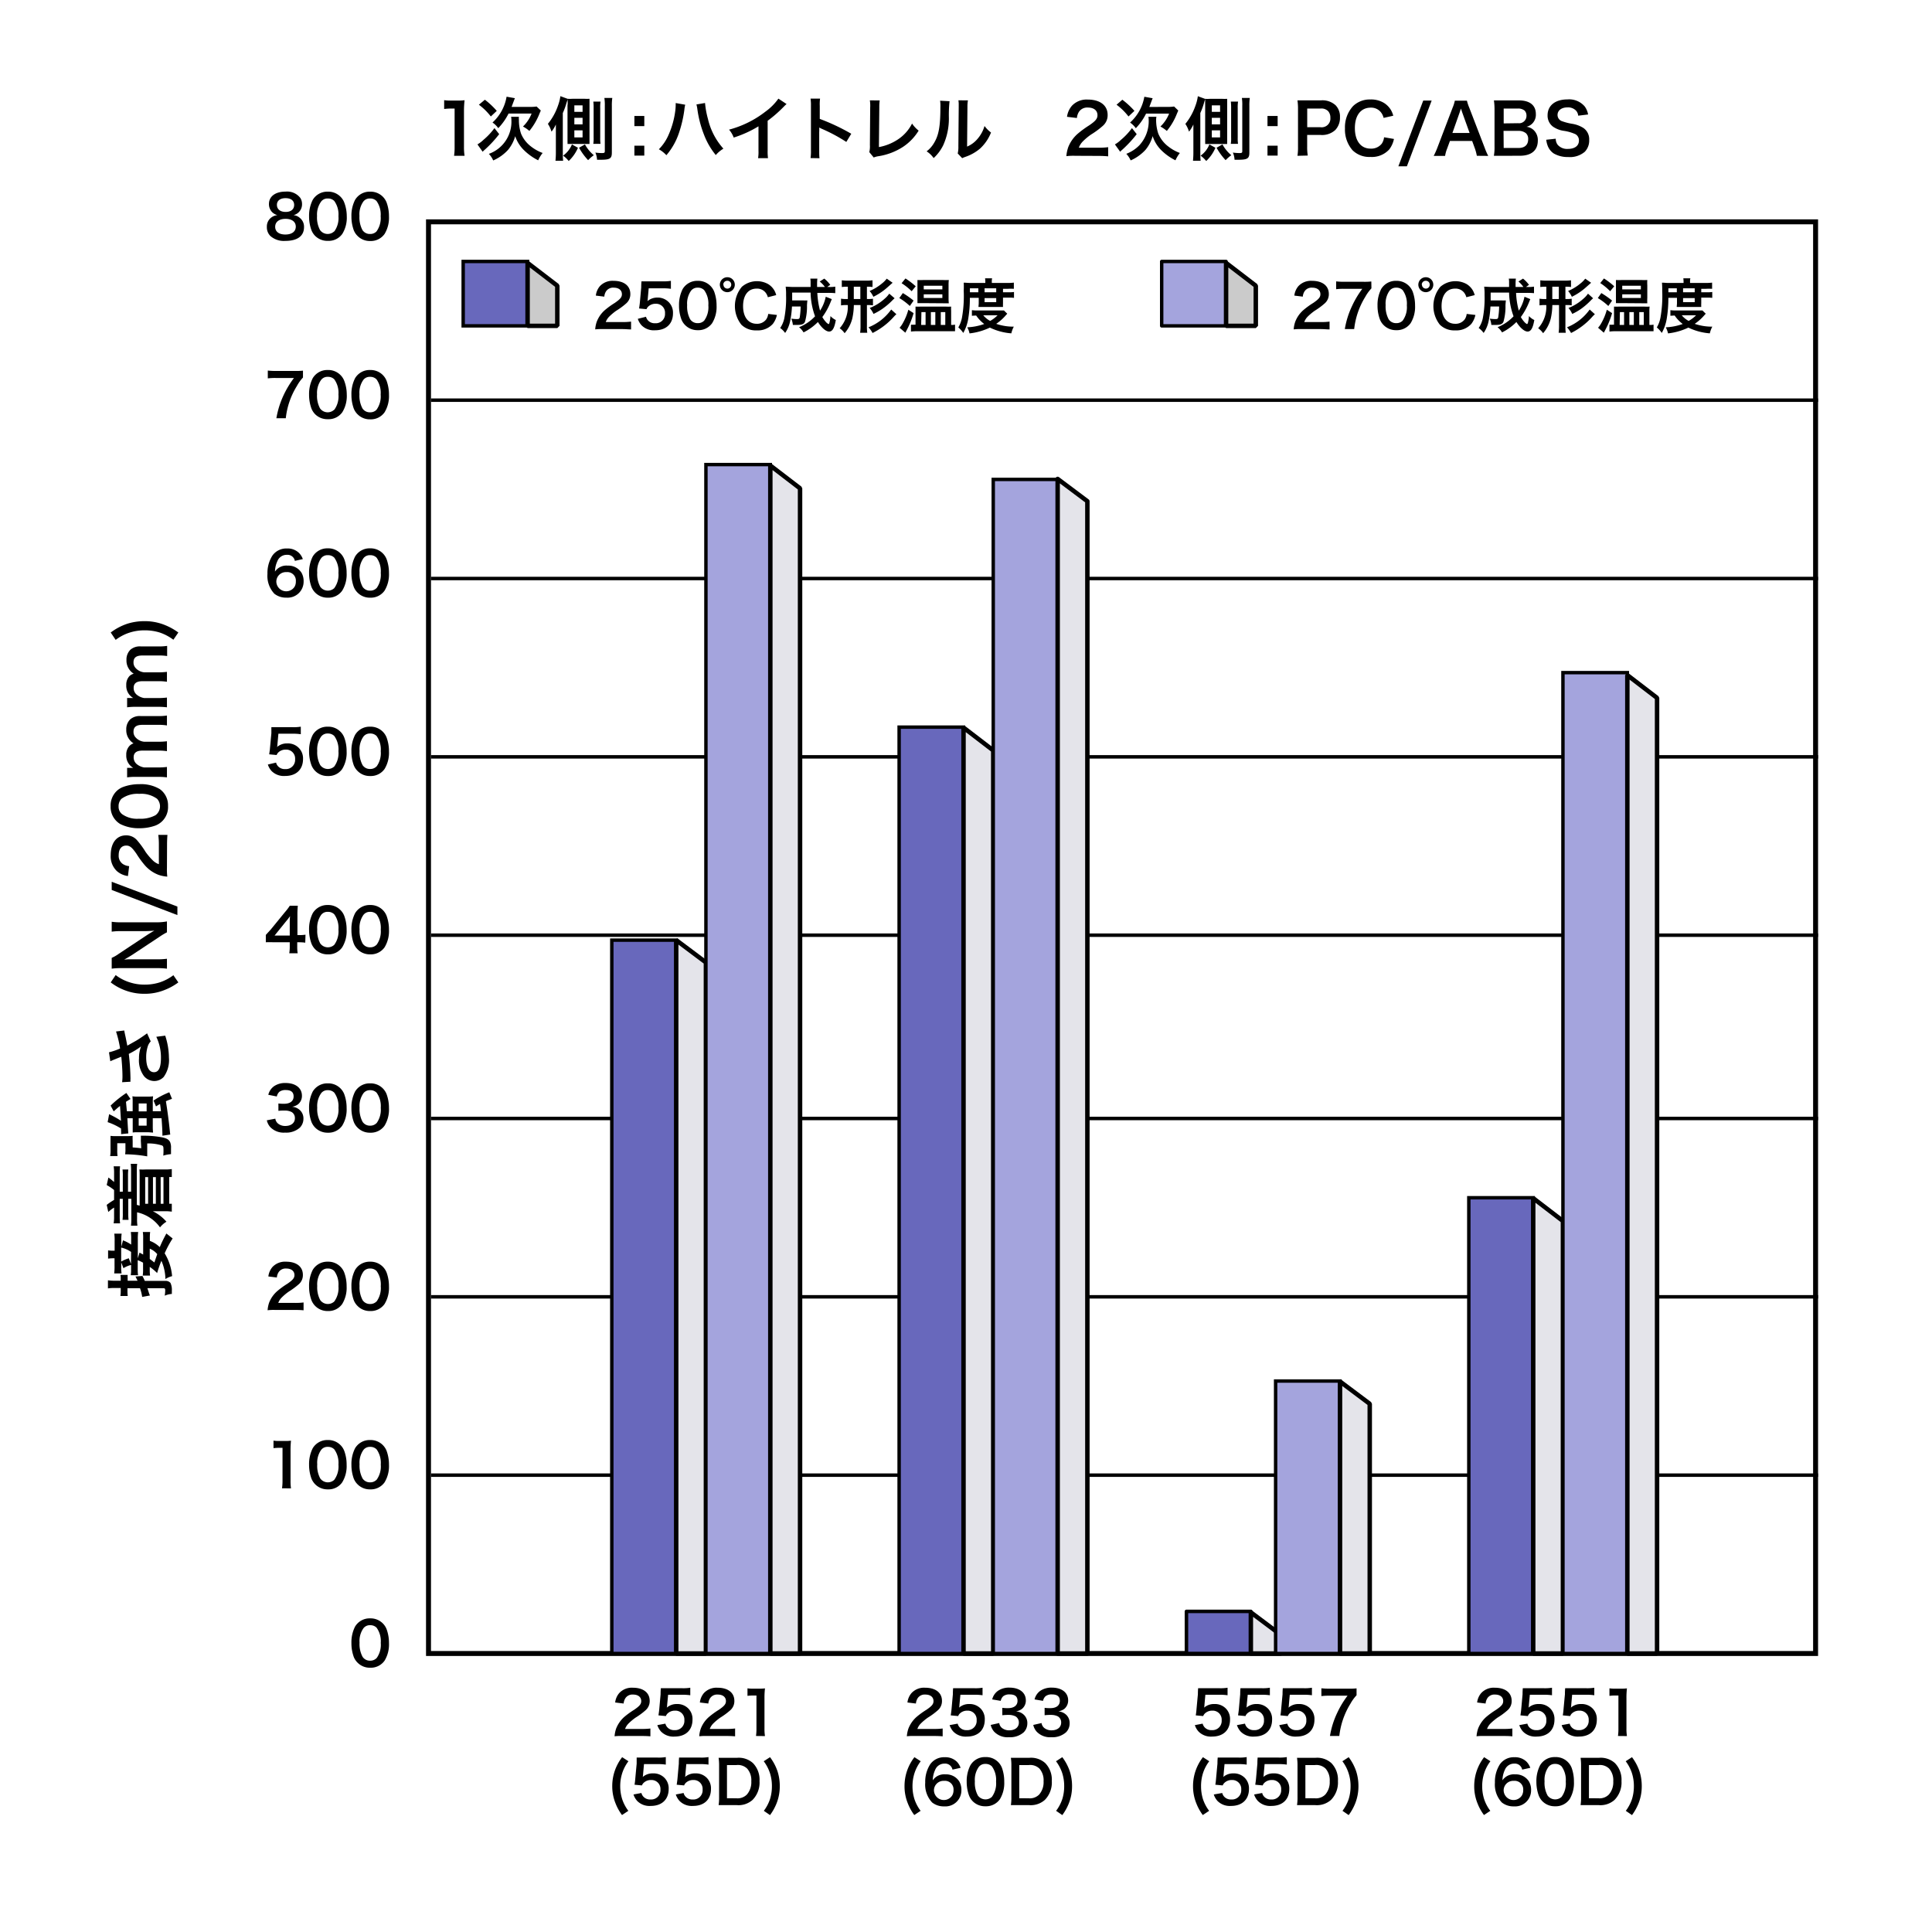 <svg id="レイヤー_1" data-name="レイヤー 1" xmlns="http://www.w3.org/2000/svg" viewBox="0 0 390 390"><defs><style>.cls-1,.cls-2{fill:#fff;}.cls-10,.cls-2,.cls-3,.cls-4,.cls-5,.cls-6,.cls-7,.cls-8,.cls-9{stroke:#000;}.cls-3{fill:none;stroke-width:0.7px;}.cls-10,.cls-4{fill:#6868bc;}.cls-4,.cls-8{stroke-width:0.69px;}.cls-5{fill:#cbcbcb;}.cls-5,.cls-7{stroke-linejoin:bevel;}.cls-5,.cls-7,.cls-9{stroke-width:0.9px;}.cls-6,.cls-8{fill:#a4a4dd;}.cls-10,.cls-6,.cls-9{stroke-linejoin:round;}.cls-6{stroke-width:0.69px;}.cls-7,.cls-9{fill:#e4e4ea;}.cls-10{stroke-width:0.71px;}</style></defs><title>pro_hy_fig_00</title><rect class="cls-1" width="390" height="390"/><rect class="cls-2" x="86.5" y="44.78" width="280" height="289"/><line class="cls-3" x1="87" y1="80.78" x2="367" y2="80.78"/><line class="cls-3" x1="87" y1="116.78" x2="367" y2="116.78"/><line class="cls-3" x1="87" y1="152.78" x2="367" y2="152.78"/><line class="cls-3" x1="87" y1="188.78" x2="367" y2="188.78"/><line class="cls-3" x1="87" y1="225.78" x2="367" y2="225.78"/><line class="cls-3" x1="87" y1="261.78" x2="367" y2="261.78"/><line class="cls-3" x1="87" y1="297.78" x2="367" y2="297.78"/><rect class="cls-4" x="93.5" y="52.78" width="13" height="13"/><polygon class="cls-5" points="112.5 65.78 106.5 65.78 106.5 53.08 112.5 57.68 112.5 65.78"/><rect class="cls-6" x="234.5" y="52.78" width="13" height="13"/><polygon class="cls-5" points="253.5 65.78 247.5 65.78 247.5 53.08 253.5 57.68 253.5 65.78"/><rect class="cls-4" x="123.5" y="189.78" width="13" height="144"/><polygon class="cls-7" points="142.5 333.78 136.5 333.78 136.5 189.78 142.5 194.28 142.5 333.78"/><rect class="cls-8" x="142.5" y="93.78" width="13" height="240"/><polygon class="cls-7" points="161.5 333.78 155.5 333.78 155.5 93.98 161.5 98.58 161.5 333.78"/><rect class="cls-4" x="181.5" y="146.78" width="13" height="187"/><polygon class="cls-7" points="200.5 333.78 194.5 333.78 194.5 146.88 200.5 151.48 200.5 333.78"/><rect class="cls-8" x="200.5" y="96.78" width="13" height="237"/><polygon class="cls-9" points="219.5 333.78 213.5 333.78 213.5 96.68 219.5 101.18 219.5 333.78"/><rect class="cls-10" x="239.5" y="325.28" width="13" height="8.5"/><polygon class="cls-9" points="258.5 333.78 252.5 333.78 252.5 325.48 258.5 329.98 258.5 333.78"/><rect class="cls-8" x="257.5" y="278.78" width="13" height="55"/><polygon class="cls-7" points="276.5 333.78 270.5 333.78 270.5 278.88 276.5 283.38 276.5 333.78"/><rect class="cls-4" x="296.5" y="241.78" width="13" height="92"/><polygon class="cls-7" points="315.5 333.78 309.5 333.78 309.5 241.88 315.5 246.48 315.5 333.78"/><rect class="cls-8" x="315.5" y="135.78" width="13" height="198"/><polygon class="cls-7" points="334.5 333.78 328.5 333.78 328.5 136.28 334.5 140.88 334.5 333.78"/><path d="M121.69,66.43a10.66,10.66,0,0,0-1.54.06,5.85,5.85,0,0,1,.31-1.54,5.92,5.92,0,0,1,1.64-2.35,16.36,16.36,0,0,1,2-1.45c1.1-.76,1.44-1.15,1.44-1.76,0-.82-.64-1.32-1.65-1.32a1.7,1.7,0,0,0-1.53.71,2.24,2.24,0,0,0-.37,1.1l-1.71-.21a3.52,3.52,0,0,1,.82-1.91,3.48,3.48,0,0,1,2.75-1.07c2.1,0,3.39,1,3.39,2.65a2.43,2.43,0,0,1-.85,1.92,14,14,0,0,1-2,1.47,11.34,11.34,0,0,0-1.43,1.2,3,3,0,0,0-.68,1.08h3.35a12.93,12.93,0,0,0,1.76-.09V66.5c-.57,0-1-.07-1.82-.07Z"/><path d="M130.41,63.94a1.53,1.53,0,0,0,.36.7,1.8,1.8,0,0,0,1.47.61,1.86,1.86,0,0,0,2-2,1.79,1.79,0,0,0-1.88-1.93,2.11,2.11,0,0,0-1.49.55,1.42,1.42,0,0,0-.36.54l-1.5-.14c.12-.85.13-.91.16-1.25l.27-3c0-.22,0-.63.05-1.23.36,0,.63,0,1.27,0h3a8.58,8.58,0,0,0,1.67-.1V58.3a10.5,10.5,0,0,0-1.66-.1h-2.82l-.19,2.1c0,.09,0,.26-.07.5a3,3,0,0,1,2-.73A3.1,3.1,0,0,1,135,61a3,3,0,0,1,.85,2.25c0,2.12-1.38,3.42-3.61,3.42a3.49,3.49,0,0,1-2.73-1,3.59,3.59,0,0,1-.76-1.31Z"/><path d="M138.33,65.65a3.29,3.29,0,0,1-.79-1.21,7.89,7.89,0,0,1-.47-2.76,7.1,7.1,0,0,1,.73-3.32,3.42,3.42,0,0,1,3.06-1.67,3.47,3.47,0,0,1,2.53,1,3.42,3.42,0,0,1,.79,1.21,8.11,8.11,0,0,1,.47,2.78,6.32,6.32,0,0,1-.89,3.55,3.4,3.4,0,0,1-2.91,1.42A3.47,3.47,0,0,1,138.33,65.65Zm3.82-.93a4.59,4.59,0,0,0,.84-3.08,4.66,4.66,0,0,0-.84-3.07,1.72,1.72,0,0,0-1.3-.5,1.62,1.62,0,0,0-1.35.61,4.46,4.46,0,0,0-.79,2.91,5.45,5.45,0,0,0,.61,2.86,1.76,1.76,0,0,0,1.54.78A1.71,1.71,0,0,0,142.15,64.72Z"/><path d="M148.33,57.47a1.51,1.51,0,1,1-1.5-1.51A1.5,1.5,0,0,1,148.33,57.47Zm-2.29,0a.79.79,0,0,0,.79.79.78.78,0,0,0,.78-.79.77.77,0,0,0-.79-.79A.79.79,0,0,0,146,57.47Zm10.79,6.11a4.51,4.51,0,0,1-.82,1.8,4.07,4.07,0,0,1-3.27,1.31,4.13,4.13,0,0,1-3.09-1.15,6.08,6.08,0,0,1,.1-7.64,4.65,4.65,0,0,1,5.3-.56,3.67,3.67,0,0,1,1.27,1.3,4,4,0,0,1,.37.93L155,60a2.53,2.53,0,0,0-.51-1,2.19,2.19,0,0,0-1.76-.74c-1.7,0-2.73,1.33-2.73,3.53s1.05,3.57,2.74,3.57a2.28,2.28,0,0,0,1.93-.89,2.42,2.42,0,0,0,.4-1.1Z"/><path d="M167.91,60.38l-.26.64A13.38,13.38,0,0,1,166,64a5.45,5.45,0,0,0,.72,1,1.8,1.8,0,0,0,.54.43c.05,0,.1-.07.16-.23a7.18,7.18,0,0,0,.22-1.4,3.53,3.53,0,0,0,1.08.8c-.27,1.62-.69,2.33-1.35,2.33s-1.56-.8-2.26-1.93a11,11,0,0,1-2.9,2.1,4,4,0,0,0-.91-1.05,9,9,0,0,0,3.23-2.2,14.71,14.71,0,0,1-.9-4.79h-3.72c0,1.15,0,1.15,0,1.58h2.21a6.23,6.23,0,0,0,.85,0c0,.21-.05.55-.07,1a11,11,0,0,1-.4,3.29c-.19.48-.62.66-1.54.66-.34,0-.53,0-.91,0a4.39,4.39,0,0,0-.32-1.27,7.71,7.71,0,0,0,1.17.09c.37,0,.48-.07.54-.37a14.51,14.51,0,0,0,.18-2.17h-1.75a19.09,19.09,0,0,1-.38,3,6.35,6.35,0,0,1-1,2.34,4.35,4.35,0,0,0-1-1,5.46,5.46,0,0,0,.82-1.9,21.63,21.63,0,0,0,.37-4.73,11.62,11.62,0,0,0-.08-1.71c.43,0,.93.06,1.55.06h3.48c0-.09,0-.4,0-.93a3.55,3.55,0,0,0-.06-.76h1.43a9.12,9.12,0,0,0-.06,1.14v.55h1.58a5.66,5.66,0,0,0-1.05-1.1l.92-.59a6.58,6.58,0,0,1,1.21,1.26l-.62.43h.36a6.73,6.73,0,0,0,1.27-.07v1.32a14.49,14.49,0,0,0-1.46-.06h-2.16a16.18,16.18,0,0,0,.55,3.59,8.19,8.19,0,0,0,1.15-2.81Z"/><path d="M170.93,57.88a5.78,5.78,0,0,0-1,.06V56.58a9.22,9.22,0,0,0,1.22.07h3.74a9,9,0,0,0,1.24-.07v1.36a5.45,5.45,0,0,0-1.05-.06H175v2.48h.22a5.71,5.71,0,0,0,1-.06v1.34a6,6,0,0,0-1.07-.06H175v4.2a8.69,8.69,0,0,0,.07,1.39h-1.44a9.83,9.83,0,0,0,.08-1.38V61.58h-1.35a13.23,13.23,0,0,1-.32,2.74,7.21,7.21,0,0,1-1.54,2.94,4.22,4.22,0,0,0-1-1,6.49,6.49,0,0,0,1.64-4.68h-.3a5.46,5.46,0,0,0-1.07.07V60.29a5.23,5.23,0,0,0,1.07.07h.31V57.88Zm1.42,2.48h1.32V57.88h-1.32Zm8.6,3.07a4.67,4.67,0,0,0-.5.49,14.19,14.19,0,0,1-4.31,3.3,5.89,5.89,0,0,0-.82-1.15,10.28,10.28,0,0,0,4.58-3.59Zm-.76-6.35c-.12.1-.26.23-1,.88a12.21,12.21,0,0,1-2.89,1.95,4.91,4.91,0,0,0-.76-1.17A9.63,9.63,0,0,0,178,57.25a5.33,5.33,0,0,0,1-1Zm.4,3.13a6.76,6.76,0,0,0-.51.48,14,14,0,0,1-2,1.68,11.81,11.81,0,0,1-1.75,1,5.17,5.17,0,0,0-.76-1.2,9.8,9.8,0,0,0,2.94-1.81,5.44,5.44,0,0,0,1-1.08Z"/><path d="M182.25,59.16a17.73,17.73,0,0,1,2.17,1.52l-.76,1.09a11.69,11.69,0,0,0-2.12-1.6Zm2.17,4.05A17.08,17.08,0,0,1,183,66.7c-.12.22-.16.3-.24.46l-1.17-1a4.52,4.52,0,0,0,.64-.9,11.38,11.38,0,0,0,1.13-2.74Zm-1.64-7a15.14,15.14,0,0,1,2.07,1.58l-.82,1A11.67,11.67,0,0,0,182,57.17Zm9.36,9.38a2.61,2.61,0,0,0,.65-.06v1.33l-.37,0-.94,0h-6.27a10.74,10.74,0,0,0-1.32.07V65.54a3.53,3.53,0,0,0,.66,0h.26V62.76c0-.35,0-.54,0-.87a8.1,8.1,0,0,0,1,0h5.1a8.63,8.63,0,0,0,1.09,0,6.1,6.1,0,0,0,0,.84v2.86Zm-5.83-4.4c-.43,0-.73,0-1.11,0,0-.35,0-.65,0-1.11V57.58c0-.45,0-.71,0-1.06a9.3,9.3,0,0,0,1.22,0h3.89a9.2,9.2,0,0,0,1.22,0,8.68,8.68,0,0,0-.05,1.09v2.52a9.29,9.29,0,0,0,.05,1.09c-.32,0-.6,0-1.09,0Zm-.36,4.4h.89V63H186Zm.52-7.17h3.76v-.74h-3.76Zm0,1.73h3.76v-.73h-3.76Zm1.44,5.44h.9V63h-.9Zm2,0h.91V63h-.91Z"/><path d="M195.78,60.12a25,25,0,0,1-.33,4.23,8.72,8.72,0,0,1-1,2.86,5.14,5.14,0,0,0-1-1.11,6.24,6.24,0,0,0,.74-2,25.11,25.11,0,0,0,.35-5.41,15.79,15.79,0,0,0,0-1.63c.42,0,.84.06,1.36.06h3v-.26a4.72,4.72,0,0,0-.05-.68h1.42a2.72,2.72,0,0,0-.06.69v.25h3a10.57,10.57,0,0,0,1.45-.07v1.25a11.35,11.35,0,0,0-1.26,0h-.93V59h1.16a6.17,6.17,0,0,0,1.06-.06v1.19a6.8,6.8,0,0,0-1.06-.05h-1.16v1.13a7.37,7.37,0,0,0,0,.75h-4.95c0-.2.05-.5.05-.75V60.12Zm7.55,3.21-.23.24a9.7,9.7,0,0,1-2,1.8,10.73,10.73,0,0,0,3.55.57,5.54,5.54,0,0,0-.5,1.35,12,12,0,0,1-4.33-1.16,12.79,12.79,0,0,1-4.11,1.17,4.09,4.09,0,0,0-.46-1.23,11.49,11.49,0,0,0,3.43-.67,7.06,7.06,0,0,1-1.63-1.71l-.86.05V62.61a8.14,8.14,0,0,0,1.29.06h4.18c.49,0,.71,0,1,0ZM197.49,59V58.2h-1.7V59Zm1,4.65a4.53,4.53,0,0,0,1.39,1.13,6.74,6.74,0,0,0,1.49-1.13ZM201.1,59V58.2h-2.35V59ZM198.75,61h2.35v-.83h-2.35Z"/><path d="M262.69,66.43a10.66,10.66,0,0,0-1.54.06,5.85,5.85,0,0,1,.31-1.54,5.92,5.92,0,0,1,1.64-2.35,16.36,16.36,0,0,1,2-1.45c1.1-.76,1.44-1.15,1.44-1.76,0-.82-.64-1.32-1.65-1.32a1.7,1.7,0,0,0-1.53.71,2.24,2.24,0,0,0-.37,1.1l-1.71-.21a3.52,3.52,0,0,1,.82-1.91,3.48,3.48,0,0,1,2.75-1.07c2.1,0,3.39,1,3.39,2.65a2.43,2.43,0,0,1-.85,1.92,14,14,0,0,1-2,1.47,11.34,11.34,0,0,0-1.43,1.2,3,3,0,0,0-.68,1.08h3.35a12.93,12.93,0,0,0,1.76-.09V66.5c-.57,0-1.05-.07-1.82-.07Z"/><path d="M276.84,58.21a8.54,8.54,0,0,0-1.25,1.73,15.55,15.55,0,0,0-2.23,6.49h-1.89a17.37,17.37,0,0,1,1.45-4.64A19.12,19.12,0,0,1,275,58.3h-3.71a11.47,11.47,0,0,0-1.57.08V56.8a13.21,13.21,0,0,0,1.64.08h3.82a12.77,12.77,0,0,0,1.64-.06Z"/><path d="M279.33,65.65a3.29,3.29,0,0,1-.79-1.21,7.89,7.89,0,0,1-.47-2.76,7.1,7.1,0,0,1,.73-3.32,3.42,3.42,0,0,1,3.06-1.67,3.47,3.47,0,0,1,2.53,1,3.42,3.42,0,0,1,.79,1.21,8.11,8.11,0,0,1,.47,2.78,6.32,6.32,0,0,1-.89,3.55,3.4,3.4,0,0,1-2.91,1.42A3.47,3.47,0,0,1,279.33,65.65Zm3.82-.93a4.59,4.59,0,0,0,.84-3.08,4.66,4.66,0,0,0-.84-3.07,1.72,1.72,0,0,0-1.3-.5,1.62,1.62,0,0,0-1.35.61,4.46,4.46,0,0,0-.79,2.91,5.45,5.45,0,0,0,.61,2.86,1.76,1.76,0,0,0,1.54.78A1.71,1.71,0,0,0,283.15,64.72Z"/><path d="M289.33,57.47a1.51,1.51,0,1,1-1.5-1.51A1.5,1.5,0,0,1,289.33,57.47Zm-2.29,0a.79.79,0,0,0,.79.79.78.78,0,0,0,.78-.79.77.77,0,0,0-.79-.79A.79.79,0,0,0,287,57.47Zm10.79,6.11a4.51,4.51,0,0,1-.82,1.8,4.07,4.07,0,0,1-3.27,1.31,4.13,4.13,0,0,1-3.09-1.15,6.08,6.08,0,0,1,.1-7.64,4.65,4.65,0,0,1,5.3-.56,3.67,3.67,0,0,1,1.27,1.3,4,4,0,0,1,.37.93L296,60a2.53,2.53,0,0,0-.51-1,2.19,2.19,0,0,0-1.76-.74c-1.7,0-2.73,1.33-2.73,3.53s1.05,3.57,2.74,3.57a2.28,2.28,0,0,0,1.93-.89,2.42,2.42,0,0,0,.4-1.1Z"/><path d="M308.91,60.38l-.26.64A13.38,13.38,0,0,1,307,64a5.45,5.45,0,0,0,.72,1,1.8,1.8,0,0,0,.54.43s.1-.07.16-.23a7.18,7.18,0,0,0,.22-1.4,3.53,3.53,0,0,0,1.08.8c-.27,1.62-.69,2.33-1.35,2.33s-1.56-.8-2.26-1.93a11,11,0,0,1-2.9,2.1,4,4,0,0,0-.91-1.05,9,9,0,0,0,3.23-2.2,14.71,14.71,0,0,1-.9-4.79h-3.72c0,1.15,0,1.15,0,1.58h2.21a6.23,6.23,0,0,0,.85,0c0,.21-.05.55-.07,1a11,11,0,0,1-.4,3.29c-.19.48-.62.66-1.54.66-.34,0-.53,0-.91,0a4.39,4.39,0,0,0-.32-1.27,7.71,7.71,0,0,0,1.17.09c.37,0,.48-.07.54-.37a14.51,14.51,0,0,0,.18-2.17h-1.75a19.09,19.09,0,0,1-.38,3,6.35,6.35,0,0,1-1,2.34,4.35,4.35,0,0,0-1-1,5.46,5.46,0,0,0,.82-1.9,21.63,21.63,0,0,0,.37-4.73,11.62,11.62,0,0,0-.08-1.71c.43,0,.93.06,1.55.06h3.48c0-.09,0-.4,0-.93a3.55,3.55,0,0,0-.06-.76h1.43a9.12,9.12,0,0,0-.06,1.14v.55h1.58a5.66,5.66,0,0,0-1-1.1l.92-.59a6.58,6.58,0,0,1,1.21,1.26l-.62.43h.36a6.73,6.73,0,0,0,1.27-.07v1.32a14.49,14.49,0,0,0-1.46-.06h-2.16a16.18,16.18,0,0,0,.55,3.59,8.19,8.19,0,0,0,1.15-2.81Z"/><path d="M311.93,57.88a5.78,5.78,0,0,0-1,.06V56.58a9.22,9.22,0,0,0,1.22.07h3.74a9,9,0,0,0,1.24-.07v1.36a5.45,5.45,0,0,0-1-.06H316v2.48h.22a5.71,5.71,0,0,0,1.05-.06v1.34a6,6,0,0,0-1.07-.06H316v4.2a8.69,8.69,0,0,0,.07,1.39h-1.44a9.83,9.83,0,0,0,.08-1.38V61.58h-1.35a13.23,13.23,0,0,1-.32,2.74,7.21,7.21,0,0,1-1.54,2.94,4.22,4.22,0,0,0-1-1,6.49,6.49,0,0,0,1.64-4.68h-.3a5.46,5.46,0,0,0-1.07.07V60.29a5.23,5.23,0,0,0,1.07.07h.31V57.88Zm1.42,2.48h1.32V57.88h-1.32Zm8.6,3.07a4.67,4.67,0,0,0-.5.49,14.19,14.19,0,0,1-4.31,3.3,5.89,5.89,0,0,0-.82-1.15,10.28,10.28,0,0,0,4.58-3.59Zm-.76-6.35c-.12.1-.26.23-1,.88a12.21,12.21,0,0,1-2.89,1.95,4.91,4.91,0,0,0-.76-1.17A9.63,9.63,0,0,0,319,57.25a5.33,5.33,0,0,0,1-1Zm.4,3.13a6.76,6.76,0,0,0-.51.48,14,14,0,0,1-1.95,1.68,11.81,11.81,0,0,1-1.75,1,5.17,5.17,0,0,0-.76-1.2,9.8,9.8,0,0,0,2.94-1.81,5.44,5.44,0,0,0,1-1.08Z"/><path d="M323.25,59.16a17.73,17.73,0,0,1,2.17,1.52l-.76,1.09a11.69,11.69,0,0,0-2.12-1.6Zm2.17,4.05A17.08,17.08,0,0,1,324,66.7c-.12.22-.16.3-.24.46l-1.17-1a4.52,4.52,0,0,0,.64-.9,11.38,11.38,0,0,0,1.13-2.74Zm-1.64-7a15.14,15.14,0,0,1,2.07,1.58l-.82,1a11.67,11.67,0,0,0-2-1.65Zm9.36,9.38a2.61,2.61,0,0,0,.65-.06v1.33l-.37,0-.94,0h-6.27a10.74,10.74,0,0,0-1.32.07V65.54a3.53,3.53,0,0,0,.66,0h.26V62.76c0-.35,0-.54,0-.87a8.1,8.1,0,0,0,1,0h5.1a8.63,8.63,0,0,0,1.09,0,6.1,6.1,0,0,0-.05.84v2.86Zm-5.83-4.4c-.43,0-.73,0-1.11,0,0-.35,0-.65,0-1.11V57.58c0-.45,0-.71,0-1.06a9.3,9.3,0,0,0,1.22,0h3.89a9.2,9.2,0,0,0,1.22,0,8.68,8.68,0,0,0,0,1.09v2.52a9.29,9.29,0,0,0,0,1.09c-.32,0-.6,0-1.09,0Zm-.36,4.4h.89V63H327Zm.52-7.17h3.76v-.74h-3.76Zm0,1.73h3.76v-.73h-3.76Zm1.44,5.44h.9V63h-.9Zm2,0h.91V63h-.91Z"/><path d="M336.78,60.12a25,25,0,0,1-.33,4.23,8.72,8.72,0,0,1-1,2.86,5.14,5.14,0,0,0-1-1.11,6.24,6.24,0,0,0,.74-2,25.11,25.11,0,0,0,.35-5.41,15.79,15.79,0,0,0-.05-1.63c.42,0,.84.06,1.36.06h3v-.26a4.72,4.72,0,0,0-.05-.68h1.42a2.72,2.72,0,0,0-.06.69v.25h3a10.57,10.57,0,0,0,1.45-.07v1.25a11.35,11.35,0,0,0-1.26,0h-.93V59h1.16a6.17,6.17,0,0,0,1.06-.06v1.19a6.8,6.8,0,0,0-1.06-.05h-1.16v1.13a7.37,7.37,0,0,0,0,.75h-4.95c0-.2.05-.5.05-.75V60.12Zm7.55,3.21-.23.24a9.7,9.7,0,0,1-2,1.8,10.73,10.73,0,0,0,3.55.57,5.54,5.54,0,0,0-.5,1.35,12,12,0,0,1-4.33-1.16,12.79,12.79,0,0,1-4.11,1.17,4.09,4.09,0,0,0-.46-1.23,11.49,11.49,0,0,0,3.43-.67,7.06,7.06,0,0,1-1.63-1.71l-.86.05V62.61a8.14,8.14,0,0,0,1.29.06h4.18c.49,0,.71,0,1,0ZM338.49,59V58.2h-1.7V59Zm1,4.65a4.53,4.53,0,0,0,1.39,1.13,6.74,6.74,0,0,0,1.49-1.13ZM342.1,59V58.2h-2.35V59ZM339.75,61h2.35v-.83h-2.35Z"/><path d="M91.66,31.45a12.17,12.17,0,0,0,.11-1.82V21.91H91.1a11.6,11.6,0,0,0-1.44.09V20.22a7.8,7.8,0,0,0,1.4.08h1.29a9.71,9.71,0,0,0,1.43-.07,19.75,19.75,0,0,0-.12,2.31v7.09a11,11,0,0,0,.12,1.82Z"/><path d="M100.77,27.08a23.39,23.39,0,0,1-2.88,3.11,5.35,5.35,0,0,0-.46.44l-1.05-1.48a6.29,6.29,0,0,0,1.21-.92,13.27,13.27,0,0,0,2.22-2.37Zm-2.89-6.95a16.56,16.56,0,0,1,2.4,2.25l-1.2,1.13a12.31,12.31,0,0,0-2.41-2.37Zm6.87,3.45a2.65,2.65,0,0,0,0,.59,8.56,8.56,0,0,0,.43,2.81,6.29,6.29,0,0,0,2,2.58,8.65,8.65,0,0,0,2.36,1.32,6.74,6.74,0,0,0-.9,1.48,11.23,11.23,0,0,1-2.82-2A7.07,7.07,0,0,1,104,27.49a7.57,7.57,0,0,1-1.44,2.76,8.85,8.85,0,0,1-3,2.14,4.44,4.44,0,0,0-.88-1.33,6.88,6.88,0,0,0,4.55-6.85,2.9,2.9,0,0,0-.06-.63Zm2.22-2a8.42,8.42,0,0,0,1.35-.08l.85.81c-.1.24-.15.33-.31.73a13,13,0,0,1-2,3.39,6.89,6.89,0,0,0-1.29-.89,7.33,7.33,0,0,0,1.74-2.62h-4.65a11.91,11.91,0,0,1-2.08,2.95,4.65,4.65,0,0,0-1.16-1.14,9.06,9.06,0,0,0,2.84-5.21l1.68.3c-.11.26-.14.35-.42,1.09-.08.22-.14.39-.25.67Z"/><path d="M114.59,21.14c0-.31,0-.92,0-1.13,0,.15-.16.53-.22.71a14.51,14.51,0,0,1-.76,2.1v7.82c0,.78,0,1.34.07,1.81l-1.55,0a17.41,17.41,0,0,0,.08-1.8V26.8c0-.64,0-1.11,0-1.67a7.49,7.49,0,0,1-.88,1.45A6,6,0,0,0,110.6,25a11.88,11.88,0,0,0,2.06-3.74,8.6,8.6,0,0,0,.46-1.85l1.44.53a8.22,8.22,0,0,0,1,0H118a8.93,8.93,0,0,0,1,0c0,.37,0,.7,0,1.28v6.62c0,.56,0,.9,0,1.22-.45,0-.56,0-.92,0h-2.6c-.42,0-.64,0-.92,0a2.78,2.78,0,0,0,0-.42V21.14Zm2.08,8.69a8,8,0,0,1-1.87,2.67,5.83,5.83,0,0,0-1.13-1.08,5.15,5.15,0,0,0,1.78-2.27Zm-.73-7.25h1.66V21.27h-1.66Zm0,2.53h1.66V23.78h-1.66Zm0,2.63h1.66V26.31h-1.66Zm2.14,1.41a7.58,7.58,0,0,0,1.79,2.18,8.07,8.07,0,0,0-1.15,1,12.09,12.09,0,0,1-1.83-2.51Zm1.68-.11a6.29,6.29,0,0,0,.07-1.3V21.83a9.32,9.32,0,0,0-.06-1.32h1.46a7.15,7.15,0,0,0-.07,1.32v5.91a8.29,8.29,0,0,0,.06,1.3Zm3.84-9.27a10.23,10.23,0,0,0-.09,1.6v9.42c0,1.22-.37,1.46-2.31,1.46h-.68a4,4,0,0,0-.34-1.45,11.15,11.15,0,0,0,1.32.1c.49,0,.59-.07.59-.38V21.34a9.22,9.22,0,0,0-.09-1.57Z"/><path d="M130.06,23.41v2.05h-2V23.41Zm0,6v2h-2v-2Z"/><path d="M138.32,21.14a7,7,0,0,0-.18,1.08A24.64,24.64,0,0,1,137,27a13.37,13.37,0,0,1-2.48,4.33A6.39,6.39,0,0,0,133,30.13a9.43,9.43,0,0,0,2-3,17.3,17.3,0,0,0,1.32-4.8A10.86,10.86,0,0,0,136.4,21v-.2Zm4-.35a18,18,0,0,0,.59,3.22,13.52,13.52,0,0,0,3.12,6,6.29,6.29,0,0,0-1.54,1.29,14.71,14.71,0,0,1-2.38-4.12,22.08,22.08,0,0,1-1.33-5.09,6.15,6.15,0,0,0-.2-1Z"/><path d="M158.78,21a6.11,6.11,0,0,0-.52.49,25.78,25.78,0,0,1-3.3,2.89v6a10,10,0,0,0,.07,1.55h-2a7.88,7.88,0,0,0,.08-1.51V25.5a22.93,22.93,0,0,1-5,2.27,5.39,5.39,0,0,0-.94-1.6,20.51,20.51,0,0,0,7.35-3.64,11.25,11.25,0,0,0,2.61-2.62Z"/><path d="M163.62,31.91a9.5,9.5,0,0,0,.08-1.57v-9a8.64,8.64,0,0,0-.08-1.43h1.92a8.75,8.75,0,0,0-.06,1.47V24a41.91,41.91,0,0,1,6.36,3l-1,1.65a33.06,33.06,0,0,0-5-2.67c-.32-.16-.36-.17-.47-.24a7.56,7.56,0,0,1,0,.95v3.7c0,.73,0,1.09.06,1.55Z"/><path d="M177.58,20.27a9.76,9.76,0,0,0-.08,1.42l-.08,8a10.21,10.21,0,0,0,3.83-1.54,8.32,8.32,0,0,0,2.86-3.21,6.35,6.35,0,0,0,1.33,1.43,10.54,10.54,0,0,1-3.13,3.26,12.68,12.68,0,0,1-5.1,1.92,4.41,4.41,0,0,0-.84.24l-.89-1.08a4.93,4.93,0,0,0,.12-1.44l.06-7.57a6.78,6.78,0,0,0-.07-1.44Z"/><path d="M191.68,20.43a26.35,26.35,0,0,0-.14,3.13,13.09,13.09,0,0,1-1.14,5.76,8.82,8.82,0,0,1-1.93,2.59,5.06,5.06,0,0,0-1.42-1.36,5.62,5.62,0,0,0,1.45-1.61c1-1.61,1.33-3.41,1.33-7.34a6.54,6.54,0,0,0-.06-1.27Zm3.71-.17a7.18,7.18,0,0,0-.1,1.33l-.07,8a5.53,5.53,0,0,0,2.14-1.6,6.8,6.8,0,0,0,1.38-2.56,6.07,6.07,0,0,0,1.31,1.32A8.75,8.75,0,0,1,197.83,30a9.13,9.13,0,0,1-3,1.68,6.17,6.17,0,0,0-.6.25l-.9-.95a5.91,5.91,0,0,0,.13-1.48l.07-7.9v-.42a5.25,5.25,0,0,0-.06-.93Z"/><path d="M217.07,31.45a12.37,12.37,0,0,0-1.81.07,7.41,7.41,0,0,1,.37-1.79A7,7,0,0,1,217.55,27a20.15,20.15,0,0,1,2.31-1.69c1.29-.88,1.68-1.35,1.68-2.06,0-.95-.74-1.54-1.93-1.54a2,2,0,0,0-1.78.82,2.7,2.7,0,0,0-.44,1.29l-2-.24a4.26,4.26,0,0,1,1-2.24,4.06,4.06,0,0,1,3.2-1.24c2.46,0,4,1.17,4,3.09a2.82,2.82,0,0,1-1,2.24,16.67,16.67,0,0,1-2.35,1.73,11.66,11.66,0,0,0-1.67,1.4,3.38,3.38,0,0,0-.79,1.26h3.92a14.71,14.71,0,0,0,2-.11v1.85c-.66-.06-1.22-.09-2.11-.09Z"/><path d="M229.46,27.08a24.08,24.08,0,0,1-2.88,3.11,5.35,5.35,0,0,0-.46.44l-1.06-1.48a6,6,0,0,0,1.22-.92,13.27,13.27,0,0,0,2.22-2.37Zm-2.9-6.95A16.64,16.64,0,0,1,229,22.38l-1.2,1.13a12.31,12.31,0,0,0-2.41-2.37Zm6.88,3.45a2.61,2.61,0,0,0-.06.59,8.54,8.54,0,0,0,.44,2.81,6.29,6.29,0,0,0,2,2.58,8.73,8.73,0,0,0,2.35,1.32,7.1,7.1,0,0,0-.89,1.48,11,11,0,0,1-2.82-2,7.07,7.07,0,0,1-1.78-2.88,7.57,7.57,0,0,1-1.44,2.76,8.85,8.85,0,0,1-3,2.14,4.86,4.86,0,0,0-.88-1.33A7.33,7.33,0,0,0,230,29.32a7.18,7.18,0,0,0,1.88-5.11,3.7,3.7,0,0,0-.06-.63Zm2.21-2a8.47,8.47,0,0,0,1.36-.08l.84.81-.31.73a12.7,12.7,0,0,1-2,3.39,7.24,7.24,0,0,0-1.29-.89A7.3,7.3,0,0,0,236,22.93h-4.65a11.61,11.61,0,0,1-2.07,2.95,4.83,4.83,0,0,0-1.16-1.14A9.12,9.12,0,0,0,231,19.53l1.68.3c-.11.26-.14.35-.42,1.09-.08.22-.14.39-.25.67Z"/><path d="M243.28,21.14c0-.31,0-.92,0-1.13-.05.15-.17.53-.22.71a14.51,14.51,0,0,1-.76,2.1v7.82c0,.78,0,1.34.07,1.81l-1.55,0a17.41,17.41,0,0,0,.08-1.8V26.8c0-.64,0-1.11,0-1.67a7.49,7.49,0,0,1-.88,1.45,6,6,0,0,0-.74-1.57,12.09,12.09,0,0,0,2.06-3.74,8.6,8.6,0,0,0,.46-1.85l1.44.53a8.22,8.22,0,0,0,1,0h2.48a9,9,0,0,0,1,0c0,.37,0,.7,0,1.28v6.62c0,.56,0,.9,0,1.22-.45,0-.56,0-.93,0h-2.59c-.42,0-.64,0-.92,0a2.78,2.78,0,0,0,0-.42V21.14Zm2.07,8.69a7.79,7.79,0,0,1-1.86,2.67,6.13,6.13,0,0,0-1.13-1.08,5.06,5.06,0,0,0,1.77-2.27Zm-.73-7.25h1.67V21.27h-1.67Zm0,2.53h1.67V23.78h-1.67Zm0,2.63h1.67V26.31h-1.67Zm2.15,1.41a7.42,7.42,0,0,0,1.79,2.18,8.07,8.07,0,0,0-1.15,1,12.09,12.09,0,0,1-1.83-2.51Zm1.68-.11a6.29,6.29,0,0,0,.07-1.3V21.83a11.13,11.13,0,0,0-.06-1.32h1.46a7.15,7.15,0,0,0-.07,1.32v5.91a8.29,8.29,0,0,0,.06,1.3Zm3.84-9.27a10.23,10.23,0,0,0-.09,1.6v9.42c0,1.22-.38,1.46-2.31,1.46h-.68a4,4,0,0,0-.34-1.45,11.15,11.15,0,0,0,1.32.1c.49,0,.58-.07.58-.38V21.34a9.43,9.43,0,0,0-.08-1.57Z"/><path d="M257.91,23.41v2.05h-2.05V23.41Zm0,6v2h-2.05v-2Z"/><path d="M261.91,31.45a10.7,10.7,0,0,0,.11-1.81V22.07a11.82,11.82,0,0,0-.11-1.81c.6,0,1,0,1.78,0h2.93a3.93,3.93,0,0,1,3,1,3.25,3.25,0,0,1,.87,2.41,3.56,3.56,0,0,1-.94,2.57,3.94,3.94,0,0,1-3,1h-2.68v2.34a10.5,10.5,0,0,0,.12,1.82Zm4.64-5.77a1.76,1.76,0,0,0,2-1.92,1.91,1.91,0,0,0-.46-1.34,1.94,1.94,0,0,0-1.53-.51h-2.68v3.77Z"/><path d="M281.39,28.05a5.28,5.28,0,0,1-.94,2.1,4.75,4.75,0,0,1-3.82,1.53,4.82,4.82,0,0,1-3.6-1.35,6.33,6.33,0,0,1-1.53-4.4,6.33,6.33,0,0,1,1.64-4.52,4.84,4.84,0,0,1,3.5-1.33,5,5,0,0,1,2.69.67,4.28,4.28,0,0,1,1.49,1.53,4.78,4.78,0,0,1,.43,1.08l-1.95.44a2.85,2.85,0,0,0-.6-1.2,2.5,2.5,0,0,0-2-.87c-2,0-3.2,1.56-3.2,4.13S274.7,30,276.66,30a2.7,2.7,0,0,0,2.27-1,2.84,2.84,0,0,0,.46-1.29Z"/><path d="M289,20.3,284,33.57h-1.72L287.3,20.3Z"/><path d="M298.12,31.45a9.59,9.59,0,0,0-.39-1.47l-.56-1.53h-4.48L292.12,30a6.85,6.85,0,0,0-.41,1.47h-2.3a15.44,15.44,0,0,0,.74-1.65l3.08-8.08a7.86,7.86,0,0,0,.45-1.42h2.44a9.27,9.27,0,0,0,.47,1.42l3.11,8.08a13,13,0,0,0,.72,1.65Zm-2.95-8.75c-.06-.16-.1-.32-.26-.79l-.26.79-1.46,4.14h3.47Z"/><path d="M303.35,31.45c-.81,0-1.22,0-1.79,0a9.77,9.77,0,0,0,.13-1.89V22a13.43,13.43,0,0,0-.12-1.73c.59,0,.82,0,1.77,0h3.3c2.18,0,3.39,1,3.39,2.73a2.51,2.51,0,0,1-.78,2,2.43,2.43,0,0,1-1.11.59,2.54,2.54,0,0,1,1.42.64,2.77,2.77,0,0,1,.87,2.14c0,2-1.31,3.07-3.63,3.07Zm3.1-6.58a1.49,1.49,0,0,0,1.69-1.53,1.45,1.45,0,0,0-.36-1,2,2,0,0,0-1.35-.43h-2.89v3Zm-2.91,5h3c1.24,0,1.94-.62,1.94-1.75a1.55,1.55,0,0,0-.44-1.22,2.3,2.3,0,0,0-1.53-.48h-3Z"/><path d="M314.05,28a2,2,0,0,0,.39,1.23,2.51,2.51,0,0,0,2.05.83c1.4,0,2.24-.63,2.24-1.68a1.42,1.42,0,0,0-.7-1.29,8.66,8.66,0,0,0-2.44-.69,5.07,5.07,0,0,1-2.12-.85,2.76,2.76,0,0,1-1.07-2.27c0-2,1.56-3.21,4-3.21a4.13,4.13,0,0,1,3.49,1.41,3.88,3.88,0,0,1,.69,1.63l-2,.24a1.77,1.77,0,0,0-.42-1,2.22,2.22,0,0,0-1.75-.67c-1.21,0-2,.62-2,1.53a1.33,1.33,0,0,0,.95,1.27,11.1,11.1,0,0,0,2,.51,6,6,0,0,1,2.28.85,2.76,2.76,0,0,1,1.16,2.41,3.27,3.27,0,0,1-.88,2.38,4.62,4.62,0,0,1-3.35,1.07,5.6,5.6,0,0,1-2.94-.73,3.26,3.26,0,0,1-1.23-1.6,4.86,4.86,0,0,1-.27-1.16Z"/><path d="M125.61,350.43a10.74,10.74,0,0,0-1.55.06,6.28,6.28,0,0,1,.31-1.54A6.13,6.13,0,0,1,126,346.6a16.36,16.36,0,0,1,2-1.45c1.11-.76,1.44-1.15,1.44-1.76,0-.82-.63-1.32-1.65-1.32a1.7,1.7,0,0,0-1.53.71,2.35,2.35,0,0,0-.37,1.1l-1.71-.21a3.52,3.52,0,0,1,.83-1.91,3.44,3.44,0,0,1,2.74-1.07c2.1,0,3.4,1,3.4,2.65a2.44,2.44,0,0,1-.86,1.92,14,14,0,0,1-2,1.47,11.34,11.34,0,0,0-1.43,1.2,3,3,0,0,0-.68,1.08h3.36a12.87,12.87,0,0,0,1.75-.09v1.58c-.57-.05-1.05-.07-1.81-.07Z"/><path d="M134.32,347.94a1.64,1.64,0,0,0,.36.7,1.8,1.8,0,0,0,1.47.61,1.86,1.86,0,0,0,2-2,1.79,1.79,0,0,0-1.88-1.93,2.11,2.11,0,0,0-1.49.55,1.42,1.42,0,0,0-.36.54l-1.5-.14c.12-.85.13-.91.16-1.25l.27-3c0-.22,0-.63.05-1.23.36,0,.64,0,1.27,0h3a8.58,8.58,0,0,0,1.67-.1v1.52a10.5,10.5,0,0,0-1.66-.1h-2.81l-.2,2.1c0,.09,0,.26-.07.5a3,3,0,0,1,2-.73,3.1,3.1,0,0,1,2.34.9,3,3,0,0,1,.85,2.25c0,2.12-1.38,3.42-3.61,3.42a3.5,3.5,0,0,1-2.73-1,3.73,3.73,0,0,1-.76-1.31Z"/><path d="M142.69,350.43a10.66,10.66,0,0,0-1.54.06,5.85,5.85,0,0,1,.31-1.54,5.92,5.92,0,0,1,1.64-2.35,16.36,16.36,0,0,1,2-1.45c1.1-.76,1.44-1.15,1.44-1.76,0-.82-.64-1.32-1.65-1.32a1.7,1.7,0,0,0-1.53.71,2.24,2.24,0,0,0-.37,1.1l-1.71-.21a3.52,3.52,0,0,1,.82-1.91,3.48,3.48,0,0,1,2.75-1.07c2.1,0,3.39,1,3.39,2.65a2.43,2.43,0,0,1-.85,1.92,14,14,0,0,1-2,1.47,11.34,11.34,0,0,0-1.43,1.2,3,3,0,0,0-.68,1.08h3.35a12.93,12.93,0,0,0,1.76-.09v1.58c-.57-.05-1.05-.07-1.82-.07Z"/><path d="M152.61,350.43a10.33,10.33,0,0,0,.09-1.56v-6.61h-.57a10.19,10.19,0,0,0-1.24.07v-1.52a6.71,6.71,0,0,0,1.2.07h1.1a8.44,8.44,0,0,0,1.23-.06,16.31,16.31,0,0,0-.1,2v6.07a9.15,9.15,0,0,0,.1,1.56Z"/><path d="M125.56,366.39a9.88,9.88,0,0,1-1.27-2.27,9.17,9.17,0,0,1-.7-3.58,9.5,9.5,0,0,1,2-5.83l1.27.82a8.09,8.09,0,0,0-1.25,2.38,8.52,8.52,0,0,0-.41,2.66,8.64,8.64,0,0,0,.39,2.6,8.18,8.18,0,0,0,1.25,2.37Z"/><path d="M129.48,361.94a1.64,1.64,0,0,0,.36.7,1.82,1.82,0,0,0,1.48.61,1.87,1.87,0,0,0,2-2,1.8,1.8,0,0,0-1.89-1.93,2.08,2.08,0,0,0-1.48.55,1.44,1.44,0,0,0-.37.54l-1.49-.14a12.42,12.42,0,0,0,.15-1.25l.28-3c0-.22,0-.63,0-1.23.36,0,.63,0,1.27,0h2.95a8.53,8.53,0,0,0,1.66-.1v1.52a10.29,10.29,0,0,0-1.65-.1H130l-.19,2.1c0,.09,0,.26-.07.5a3,3,0,0,1,2.05-.73,3.1,3.1,0,0,1,2.34.9,3,3,0,0,1,.85,2.25c0,2.12-1.38,3.42-3.61,3.42a3.51,3.51,0,0,1-2.74-1,3.58,3.58,0,0,1-.75-1.31Z"/><path d="M138,361.94a1.53,1.53,0,0,0,.36.7,1.8,1.8,0,0,0,1.47.61,1.86,1.86,0,0,0,2-2,1.79,1.79,0,0,0-1.88-1.93,2.11,2.11,0,0,0-1.49.55,1.42,1.42,0,0,0-.36.54l-1.5-.14c.12-.85.13-.91.16-1.25l.27-3c0-.22,0-.63.05-1.23.36,0,.63,0,1.27,0h3a8.58,8.58,0,0,0,1.67-.1v1.52a10.5,10.5,0,0,0-1.66-.1h-2.82l-.19,2.1c0,.09,0,.26-.07.5a3,3,0,0,1,2.05-.73,3.1,3.1,0,0,1,2.34.9,3,3,0,0,1,.85,2.25c0,2.12-1.38,3.42-3.61,3.42a3.49,3.49,0,0,1-2.73-1,3.59,3.59,0,0,1-.76-1.31Z"/><path d="M145.16,356.4a10.31,10.31,0,0,0-.1-1.56c.48,0,.77,0,1.52,0h2.17a4.26,4.26,0,0,1,3.24,1.06,4.79,4.79,0,0,1,1.33,3.63,5,5,0,0,1-1.41,3.81,4.26,4.26,0,0,1-3.14,1.05h-2.19c-.73,0-1,0-1.52,0a9.8,9.8,0,0,0,.1-1.58Zm3.5,6.61a2.63,2.63,0,0,0,2.12-.77,3.78,3.78,0,0,0,.88-2.66,3.55,3.55,0,0,0-.83-2.56,2.68,2.68,0,0,0-2.16-.72h-1.92V363Z"/><path d="M154.19,365.54a8.43,8.43,0,0,0,1.25-2.37,8.69,8.69,0,0,0,.38-2.6,8.52,8.52,0,0,0-.4-2.66,8.33,8.33,0,0,0-1.25-2.38l1.27-.82a10.15,10.15,0,0,1,1.51,2.84,9.8,9.8,0,0,1,.46,3,9.31,9.31,0,0,1-.69,3.58,10.37,10.37,0,0,1-1.28,2.27Z"/><path d="M184.61,350.43a10.74,10.74,0,0,0-1.55.06,6.28,6.28,0,0,1,.31-1.54A6.13,6.13,0,0,1,185,346.6a16.36,16.36,0,0,1,2-1.45c1.11-.76,1.44-1.15,1.44-1.76,0-.82-.63-1.32-1.65-1.32a1.7,1.7,0,0,0-1.53.71,2.35,2.35,0,0,0-.37,1.1l-1.71-.21a3.52,3.52,0,0,1,.83-1.91,3.44,3.44,0,0,1,2.74-1.07c2.1,0,3.4,1,3.4,2.65a2.44,2.44,0,0,1-.86,1.92,14,14,0,0,1-2,1.47,11.34,11.34,0,0,0-1.43,1.2,3,3,0,0,0-.68,1.08h3.36a12.87,12.87,0,0,0,1.75-.09v1.58c-.57-.05-1.05-.07-1.81-.07Z"/><path d="M193.32,347.94a1.64,1.64,0,0,0,.36.7,1.8,1.8,0,0,0,1.47.61,1.86,1.86,0,0,0,2-2,1.79,1.79,0,0,0-1.88-1.93,2.11,2.11,0,0,0-1.49.55,1.42,1.42,0,0,0-.36.54l-1.5-.14c.12-.85.13-.91.16-1.25l.27-3c0-.22,0-.63.05-1.23.36,0,.64,0,1.27,0h3a8.58,8.58,0,0,0,1.67-.1v1.52a10.5,10.5,0,0,0-1.66-.1h-2.81l-.2,2.1c0,.09,0,.26-.07.5a3,3,0,0,1,2-.73,3.1,3.1,0,0,1,2.34.9,3,3,0,0,1,.85,2.25c0,2.12-1.38,3.42-3.61,3.42a3.5,3.5,0,0,1-2.73-1,3.73,3.73,0,0,1-.76-1.31Z"/><path d="M201.71,347.82a1.53,1.53,0,0,0,.56,1,2.29,2.29,0,0,0,1.45.47c1.19,0,1.95-.62,1.95-1.56a1.41,1.41,0,0,0-.68-1.26,3,3,0,0,0-1.38-.29,9.91,9.91,0,0,0-1.28.06v-1.49a7.9,7.9,0,0,0,1.16.06c1.2,0,1.91-.55,1.91-1.47s-.56-1.3-1.58-1.3a2,2,0,0,0-1.31.37,1.77,1.77,0,0,0-.5.93l-1.72-.29a3,3,0,0,1,1.14-1.72,3.91,3.91,0,0,1,2.35-.66c2,0,3.3,1,3.3,2.57a2.16,2.16,0,0,1-.83,1.76,2.89,2.89,0,0,1-1.16.47,2.5,2.5,0,0,1,1.71.81,2.27,2.27,0,0,1,.58,1.65,2.54,2.54,0,0,1-.72,1.75,4.13,4.13,0,0,1-2.95,1,3.77,3.77,0,0,1-3.05-1.14,3.13,3.13,0,0,1-.67-1.34Z"/><path d="M210.25,347.82a1.57,1.57,0,0,0,.56,1,2.3,2.3,0,0,0,1.46.47c1.18,0,1.94-.62,1.94-1.56a1.4,1.4,0,0,0-.67-1.26,3.08,3.08,0,0,0-1.38-.29,10,10,0,0,0-1.29.06v-1.49a8,8,0,0,0,1.17.06c1.2,0,1.9-.55,1.9-1.47s-.56-1.3-1.58-1.3a2,2,0,0,0-1.31.37,1.77,1.77,0,0,0-.5.93l-1.71-.29a3,3,0,0,1,1.13-1.72,4,4,0,0,1,2.36-.66c2,0,3.29,1,3.29,2.57a2.19,2.19,0,0,1-.82,1.76,3,3,0,0,1-1.17.47,2.53,2.53,0,0,1,1.72.81,2.3,2.3,0,0,1,.57,1.65,2.5,2.5,0,0,1-.72,1.75,4.11,4.11,0,0,1-2.95,1,3.73,3.73,0,0,1-3-1.14,3,3,0,0,1-.67-1.34Z"/><path d="M184.56,366.39a9.88,9.88,0,0,1-1.27-2.27,9.17,9.17,0,0,1-.7-3.58,9.5,9.5,0,0,1,2-5.83l1.27.82a8.09,8.09,0,0,0-1.25,2.38,8.52,8.52,0,0,0-.41,2.66,8.64,8.64,0,0,0,.39,2.6,8.18,8.18,0,0,0,1.25,2.37Z"/><path d="M192.27,357.22a1.5,1.5,0,0,0-1.6-1.21,2,2,0,0,0-1.89,1.25,5.26,5.26,0,0,0-.49,2.12,2.78,2.78,0,0,1,2.57-1.2,3.12,3.12,0,0,1,2.78,1.43,3.39,3.39,0,0,1,.43,1.79,3.23,3.23,0,0,1-3.48,3.24,3.73,3.73,0,0,1-2.43-.79,5.26,5.26,0,0,1-1.39-4,6.52,6.52,0,0,1,1-3.7,3.42,3.42,0,0,1,2.93-1.43,3.31,3.31,0,0,1,2.46.91,3.47,3.47,0,0,1,.75,1.23Zm-3.74,4.18a2,2,0,0,0,3.67,1.06,2.05,2.05,0,0,0,.28-1.09,1.73,1.73,0,0,0-1.9-1.88A1.93,1.93,0,0,0,188.53,361.4Z"/><path d="M196.4,363.65a3.42,3.42,0,0,1-.79-1.21,8.12,8.12,0,0,1-.47-2.76,7,7,0,0,1,.74-3.32,3.39,3.39,0,0,1,3.05-1.67,3.42,3.42,0,0,1,3.33,2.18,8.11,8.11,0,0,1,.46,2.78,6.32,6.32,0,0,1-.88,3.55,3.41,3.41,0,0,1-2.92,1.42A3.49,3.49,0,0,1,196.4,363.65Zm3.83-.93a4.59,4.59,0,0,0,.84-3.08,4.66,4.66,0,0,0-.84-3.07,1.76,1.76,0,0,0-1.31-.5,1.61,1.61,0,0,0-1.34.61,4.46,4.46,0,0,0-.79,2.91,5.35,5.35,0,0,0,.61,2.86,1.9,1.9,0,0,0,2.83.27Z"/><path d="M204.16,356.4a10.31,10.31,0,0,0-.1-1.56c.48,0,.77,0,1.52,0h2.17a4.26,4.26,0,0,1,3.24,1.06,4.79,4.79,0,0,1,1.33,3.63,5,5,0,0,1-1.41,3.81,4.26,4.26,0,0,1-3.14,1.05h-2.19c-.73,0-1,0-1.52,0a9.8,9.8,0,0,0,.1-1.58Zm3.5,6.61a2.63,2.63,0,0,0,2.12-.77,3.78,3.78,0,0,0,.88-2.66,3.55,3.55,0,0,0-.83-2.56,2.68,2.68,0,0,0-2.16-.72h-1.92V363Z"/><path d="M213.19,365.54a8.43,8.43,0,0,0,1.25-2.37,8.69,8.69,0,0,0,.38-2.6,8.52,8.52,0,0,0-.4-2.66,8.33,8.33,0,0,0-1.25-2.38l1.27-.82a10.15,10.15,0,0,1,1.51,2.84,9.8,9.8,0,0,1,.46,3,9.31,9.31,0,0,1-.69,3.58,10.37,10.37,0,0,1-1.28,2.27Z"/><path d="M242.77,347.94a1.76,1.76,0,0,0,.36.7,1.82,1.82,0,0,0,1.48.61,1.86,1.86,0,0,0,2-2,1.8,1.8,0,0,0-1.89-1.93,2.1,2.1,0,0,0-1.48.55,1.42,1.42,0,0,0-.36.54l-1.5-.14a12.42,12.42,0,0,0,.15-1.25l.28-3c0-.22,0-.63.05-1.23.36,0,.63,0,1.27,0h3a8.58,8.58,0,0,0,1.67-.1v1.52a10.5,10.5,0,0,0-1.66-.1h-2.82l-.19,2.1c0,.09,0,.26-.07.5a3,3,0,0,1,2.05-.73,3.1,3.1,0,0,1,2.34.9,3,3,0,0,1,.85,2.25c0,2.12-1.38,3.42-3.61,3.42a3.49,3.49,0,0,1-2.73-1,3.45,3.45,0,0,1-.76-1.31Z"/><path d="M251.32,347.94a1.64,1.64,0,0,0,.36.7,1.8,1.8,0,0,0,1.47.61,1.86,1.86,0,0,0,2-2,1.79,1.79,0,0,0-1.88-1.93,2.11,2.11,0,0,0-1.49.55,1.42,1.42,0,0,0-.36.54l-1.5-.14c.12-.85.13-.91.16-1.25l.27-3c0-.22,0-.63.05-1.23.36,0,.64,0,1.27,0h3a8.58,8.58,0,0,0,1.67-.1v1.52a10.5,10.5,0,0,0-1.66-.1h-2.81l-.2,2.1c0,.09,0,.26-.07.5a3,3,0,0,1,2-.73,3.1,3.1,0,0,1,2.34.9,3,3,0,0,1,.85,2.25c0,2.12-1.38,3.42-3.61,3.42a3.5,3.5,0,0,1-2.73-1,3.73,3.73,0,0,1-.76-1.31Z"/><path d="M259.86,347.94a1.64,1.64,0,0,0,.36.7,1.82,1.82,0,0,0,1.48.61,1.87,1.87,0,0,0,2-2,1.8,1.8,0,0,0-1.89-1.93,2.12,2.12,0,0,0-1.49.55,1.55,1.55,0,0,0-.36.54l-1.49-.14a12.42,12.42,0,0,0,.15-1.25l.28-3c0-.22,0-.63.05-1.23.36,0,.63,0,1.27,0h2.95a8.53,8.53,0,0,0,1.66-.1v1.52a10.29,10.29,0,0,0-1.65-.1h-2.82l-.19,2.1c0,.09,0,.26-.07.5a3,3,0,0,1,2.05-.73,3.1,3.1,0,0,1,2.34.9,3,3,0,0,1,.85,2.25c0,2.12-1.38,3.42-3.61,3.42a3.51,3.51,0,0,1-2.74-1,3.58,3.58,0,0,1-.75-1.31Z"/><path d="M273.84,342.21a8.54,8.54,0,0,0-1.25,1.73,15.55,15.55,0,0,0-2.23,6.49h-1.89a17.37,17.37,0,0,1,1.45-4.64,19.12,19.12,0,0,1,2.1-3.49h-3.71a11.47,11.47,0,0,0-1.57.08V340.8a13.21,13.21,0,0,0,1.64.08h3.82a12.77,12.77,0,0,0,1.64-.06Z"/><path d="M242.8,366.39a9.88,9.88,0,0,1-1.27-2.27,9.17,9.17,0,0,1-.7-3.58,9.5,9.5,0,0,1,2-5.83l1.27.82a8.09,8.09,0,0,0-1.25,2.38,8.52,8.52,0,0,0-.4,2.66,8.64,8.64,0,0,0,.38,2.6,8.18,8.18,0,0,0,1.25,2.37Z"/><path d="M246.72,361.94a1.76,1.76,0,0,0,.36.7,1.82,1.82,0,0,0,1.48.61,1.86,1.86,0,0,0,2-2,1.8,1.8,0,0,0-1.89-1.93,2.08,2.08,0,0,0-1.48.55,1.44,1.44,0,0,0-.37.54l-1.49-.14a12.42,12.42,0,0,0,.15-1.25l.28-3c0-.22,0-.63.05-1.23.36,0,.63,0,1.27,0H250a8.47,8.47,0,0,0,1.66-.1v1.52a10.29,10.29,0,0,0-1.65-.1h-2.82l-.19,2.1c0,.09,0,.26-.07.5a3,3,0,0,1,2-.73,3.1,3.1,0,0,1,2.34.9,3,3,0,0,1,.85,2.25c0,2.12-1.38,3.42-3.61,3.42a3.51,3.51,0,0,1-2.74-1,3.58,3.58,0,0,1-.75-1.31Z"/><path d="M254.79,361.94a1.53,1.53,0,0,0,.36.7,1.8,1.8,0,0,0,1.47.61,1.86,1.86,0,0,0,2-2,1.79,1.79,0,0,0-1.88-1.93,2.11,2.11,0,0,0-1.49.55,1.42,1.42,0,0,0-.36.54l-1.5-.14c.12-.85.13-.91.16-1.25l.27-3c0-.22,0-.63.05-1.23.36,0,.63,0,1.27,0h2.95a8.58,8.58,0,0,0,1.67-.1v1.52a10.5,10.5,0,0,0-1.66-.1h-2.82l-.19,2.1c0,.09,0,.26-.07.5a3,3,0,0,1,2.05-.73,3.1,3.1,0,0,1,2.34.9,3,3,0,0,1,.85,2.25c0,2.12-1.38,3.42-3.61,3.42a3.49,3.49,0,0,1-2.73-1,3.59,3.59,0,0,1-.76-1.31Z"/><path d="M261.92,356.4a10.31,10.31,0,0,0-.1-1.56c.48,0,.77,0,1.52,0h2.17a4.26,4.26,0,0,1,3.24,1.06,4.79,4.79,0,0,1,1.33,3.63,5,5,0,0,1-1.41,3.81,4.26,4.26,0,0,1-3.14,1.05h-2.19c-.73,0-1,0-1.52,0a9.8,9.8,0,0,0,.1-1.58Zm3.5,6.61a2.63,2.63,0,0,0,2.12-.77,3.78,3.78,0,0,0,.88-2.66,3.55,3.55,0,0,0-.83-2.56,2.68,2.68,0,0,0-2.16-.72h-1.92V363Z"/><path d="M271,365.54a8.43,8.43,0,0,0,1.25-2.37,8.69,8.69,0,0,0,.38-2.6,8.24,8.24,0,0,0-.41-2.66,8,8,0,0,0-1.24-2.38l1.27-.82a10.15,10.15,0,0,1,1.51,2.84,9.8,9.8,0,0,1,.46,3,9.31,9.31,0,0,1-.69,3.58,10.37,10.37,0,0,1-1.28,2.27Z"/><path d="M299.61,350.43a10.74,10.74,0,0,0-1.55.06,6.28,6.28,0,0,1,.31-1.54A6.13,6.13,0,0,1,300,346.6a16.36,16.36,0,0,1,2-1.45c1.11-.76,1.44-1.15,1.44-1.76,0-.82-.63-1.32-1.65-1.32a1.7,1.7,0,0,0-1.53.71,2.35,2.35,0,0,0-.37,1.1l-1.71-.21a3.52,3.52,0,0,1,.83-1.91,3.44,3.44,0,0,1,2.74-1.07c2.1,0,3.4,1,3.4,2.65a2.44,2.44,0,0,1-.86,1.92,14,14,0,0,1-2,1.47,11.34,11.34,0,0,0-1.43,1.2,3,3,0,0,0-.68,1.08h3.36a12.87,12.87,0,0,0,1.75-.09v1.58c-.57-.05-1-.07-1.81-.07Z"/><path d="M308.32,347.94a1.64,1.64,0,0,0,.36.7,1.8,1.8,0,0,0,1.47.61,1.86,1.86,0,0,0,2-2,1.79,1.79,0,0,0-1.88-1.93,2.11,2.11,0,0,0-1.49.55,1.42,1.42,0,0,0-.36.54l-1.5-.14c.12-.85.13-.91.16-1.25l.27-3c0-.22,0-.63.05-1.23.36,0,.64,0,1.27,0h2.95a8.58,8.58,0,0,0,1.67-.1v1.52a10.5,10.5,0,0,0-1.66-.1h-2.81l-.2,2.1c0,.09,0,.26-.07.5a3,3,0,0,1,2.05-.73,3.1,3.1,0,0,1,2.34.9,3,3,0,0,1,.85,2.25c0,2.12-1.38,3.42-3.61,3.42a3.5,3.5,0,0,1-2.73-1,3.73,3.73,0,0,1-.76-1.31Z"/><path d="M316.86,347.94a1.64,1.64,0,0,0,.36.7,1.82,1.82,0,0,0,1.48.61,1.87,1.87,0,0,0,2-2,1.8,1.8,0,0,0-1.89-1.93,2.12,2.12,0,0,0-1.49.55,1.55,1.55,0,0,0-.36.54l-1.49-.14a12.42,12.42,0,0,0,.15-1.25l.28-3c0-.22,0-.63.05-1.23.36,0,.63,0,1.27,0h2.95a8.53,8.53,0,0,0,1.66-.1v1.52a10.29,10.29,0,0,0-1.65-.1h-2.82l-.19,2.1c0,.09,0,.26-.07.5a3,3,0,0,1,2.05-.73,3.1,3.1,0,0,1,2.34.9,3,3,0,0,1,.85,2.25c0,2.12-1.38,3.42-3.61,3.42a3.51,3.51,0,0,1-2.74-1,3.58,3.58,0,0,1-.75-1.31Z"/><path d="M326.61,350.43a10.33,10.33,0,0,0,.09-1.56v-6.61h-.57a10.19,10.19,0,0,0-1.24.07v-1.52a6.71,6.71,0,0,0,1.2.07h1.1a8.44,8.44,0,0,0,1.23-.06,16.31,16.31,0,0,0-.1,2v6.07a9.15,9.15,0,0,0,.1,1.56Z"/><path d="M299.56,366.39a9.88,9.88,0,0,1-1.27-2.27,9.17,9.17,0,0,1-.7-3.58,9.5,9.5,0,0,1,2-5.83l1.27.82a8.09,8.09,0,0,0-1.25,2.38,8.52,8.52,0,0,0-.41,2.66,8.64,8.64,0,0,0,.39,2.6,8.18,8.18,0,0,0,1.25,2.37Z"/><path d="M307.27,357.22a1.5,1.5,0,0,0-1.6-1.21,2,2,0,0,0-1.89,1.25,5.26,5.26,0,0,0-.49,2.12,2.78,2.78,0,0,1,2.57-1.2,3.12,3.12,0,0,1,2.78,1.43,3.39,3.39,0,0,1,.43,1.79,3.23,3.23,0,0,1-3.48,3.24,3.73,3.73,0,0,1-2.43-.79,5.26,5.26,0,0,1-1.39-4,6.52,6.52,0,0,1,1-3.7,3.42,3.42,0,0,1,2.93-1.43,3.31,3.31,0,0,1,2.46.91,3.47,3.47,0,0,1,.75,1.23Zm-3.74,4.18a2,2,0,0,0,3.67,1.06,2.05,2.05,0,0,0,.28-1.09,1.73,1.73,0,0,0-1.9-1.88A1.93,1.93,0,0,0,303.53,361.4Z"/><path d="M311.4,363.65a3.42,3.42,0,0,1-.79-1.21,8.12,8.12,0,0,1-.47-2.76,7,7,0,0,1,.74-3.32,3.39,3.39,0,0,1,3.05-1.67,3.42,3.42,0,0,1,3.33,2.18,8.11,8.11,0,0,1,.46,2.78,6.32,6.32,0,0,1-.88,3.55,3.41,3.41,0,0,1-2.92,1.42A3.49,3.49,0,0,1,311.4,363.65Zm3.83-.93a4.59,4.59,0,0,0,.84-3.08,4.66,4.66,0,0,0-.84-3.07,1.76,1.76,0,0,0-1.31-.5,1.61,1.61,0,0,0-1.34.61,4.46,4.46,0,0,0-.79,2.91,5.35,5.35,0,0,0,.61,2.86,1.9,1.9,0,0,0,2.83.27Z"/><path d="M319.16,356.4a10.31,10.31,0,0,0-.1-1.56c.48,0,.77,0,1.52,0h2.17a4.26,4.26,0,0,1,3.24,1.06,4.79,4.79,0,0,1,1.33,3.63,5,5,0,0,1-1.41,3.81,4.26,4.26,0,0,1-3.14,1.05h-2.19c-.73,0-1,0-1.52,0a9.8,9.8,0,0,0,.1-1.58Zm3.5,6.61a2.63,2.63,0,0,0,2.12-.77,3.78,3.78,0,0,0,.88-2.66,3.55,3.55,0,0,0-.83-2.56,2.68,2.68,0,0,0-2.16-.72h-1.92V363Z"/><path d="M328.19,365.54a8.43,8.43,0,0,0,1.25-2.37,8.69,8.69,0,0,0,.38-2.6,8.52,8.52,0,0,0-.4-2.66,8.33,8.33,0,0,0-1.25-2.38l1.27-.82a10.15,10.15,0,0,1,1.51,2.84,9.8,9.8,0,0,1,.46,3,9.31,9.31,0,0,1-.69,3.58,10.37,10.37,0,0,1-1.28,2.27Z"/><path d="M23.22,260a8.23,8.23,0,0,0-1.43.08v-1.64a8,8,0,0,0,1.42.09h1.16v-.38a3.52,3.52,0,0,0-.06-.79h1.46a6.51,6.51,0,0,0,0,.77v.4h2l-.42-.85,1.4-.11c.22.41.29.56.48,1h4.1a1.29,1.29,0,0,1,1.08.4,3.26,3.26,0,0,1,.28,1.57c0,.2,0,.34,0,.66a4.23,4.23,0,0,0-1.44.35,6.44,6.44,0,0,0,.1-1.07c0-.36-.09-.44-.42-.44H29.75c.1.29.22.63.29.88a4.88,4.88,0,0,0,.23.59l-1.57.29a9,9,0,0,0-.44-1.76H25.73v.57a7.15,7.15,0,0,0,.06,1H24.3a5.62,5.62,0,0,0,.07-1V260Zm11.63-10a20.09,20.09,0,0,0-1.61,3,10.46,10.46,0,0,1,1.5,4.61,4.38,4.38,0,0,0-1.35.58,9.45,9.45,0,0,0-.81-3.68,23.49,23.49,0,0,0-.86,2.47,10.16,10.16,0,0,0-1.49-1.24v.41a9.55,9.55,0,0,0,.06,1.34H28.81a8,8,0,0,0,.07-1.35v-1.25a8.77,8.77,0,0,0-1.08-.51v1.84a7.72,7.72,0,0,0,.07,1.2H26.39a5.89,5.89,0,0,0,.07-1.12v-.95a5.07,5.07,0,0,0-1.54.65l-.45-1.17v.81a7.7,7.7,0,0,0,.07,1.42H23.05a10.3,10.3,0,0,0,.07-1.58V254h-.3a7.59,7.59,0,0,0-1,.07V252.4a5.45,5.45,0,0,0,1,.07h.32v-1.88a9.7,9.7,0,0,0-.07-1.56h1.49a7.64,7.64,0,0,0-.07,1.41v1.25l.33-1.31a7.54,7.54,0,0,1,1.66.86v-1.11a9.42,9.42,0,0,0-.07-1.43h1.48a9.69,9.69,0,0,0-.07,1.43V254l.35-1.15.41.23a1.62,1.62,0,0,1,.32.18v-3.19a7.79,7.79,0,0,0-.07-1.38h1.48a9.7,9.7,0,0,0-.06,1.36v.44a5.6,5.6,0,0,1,2,1.26A26.87,26.87,0,0,1,33.59,249Zm-8.39,2.72a5.57,5.57,0,0,0-2-.88v2.83A7.53,7.53,0,0,1,26,254l.44,1.15Zm3.77,1.42c.3.22.46.33.93.71l.58-1.69a4,4,0,0,0-1.51-1.1Z"/><path d="M24.17,245.55a11.35,11.35,0,0,0,.07,1.4h-1.3a7.59,7.59,0,0,0,.09-1.4v-1.78a6.71,6.71,0,0,0-1.17.89l-.32-1.44a12.71,12.71,0,0,1,1.49-1v-2a9.88,9.88,0,0,0-1.49-1l.34-1.52a10.46,10.46,0,0,1,1.15.91v-1.76a7.69,7.69,0,0,0-.09-1.42h1.3a11.16,11.16,0,0,0-.07,1.42v3.71h.62v-3.15a8.66,8.66,0,0,0-.06-1.33H25.9a10.64,10.64,0,0,0-.06,1.33v3.15h.62v-4.2a10.17,10.17,0,0,0-.07-1.42h1.3a9.41,9.41,0,0,0-.07,1.42v6.86l.57.16v-6c0-.46,0-.87-.05-1.31a12.63,12.63,0,0,0,1.33,0h3.78a8.43,8.43,0,0,0,1.43-.08v1.61h-.52V243h.52v1.59a9.06,9.06,0,0,0-1.37-.09H31.84l-1,0a8.7,8.7,0,0,1,2.76,2.12,4.88,4.88,0,0,0-1.3,1.14,7.54,7.54,0,0,0-2-1.92,7.86,7.86,0,0,0-2.63-1.12V246a8.89,8.89,0,0,0,.07,1.42h-1.3a9.8,9.8,0,0,0,.07-1.42v-4h-.62v2.91a10.53,10.53,0,0,0,.06,1.33H24.73a8.58,8.58,0,0,0,.06-1.33V242h-.62ZM29.31,243h.59v-5.38h-.59Zm1.57,0h.58v-5.38h-.58Zm1.56,0H33v-5.38h-.57Z"/><path d="M25.71,225.73c.1,1.86.17,2.89.2,3.06l-1.47.15a5.16,5.16,0,0,0,0-.73c0-.1,0-.1,0-.4a12.37,12.37,0,0,0-2.71-1.29l.3-1.61c.31.15.31.15,1,.51a15.3,15.3,0,0,1,1.39.83c-.06-1-.12-2-.19-3-.42.32-.65.53-1.28,1.09l-.62-1.16a21.39,21.39,0,0,1,3.18-2.55l.84,1.22c-.48.27-.63.38-.92.56.08.77.12,1.23.18,1.91h1.17v-1.9a9.1,9.1,0,0,0-.05-1.12,4.76,4.76,0,0,0,1,.06H29.8a6.12,6.12,0,0,0,1.1-.06,10.76,10.76,0,0,0-.06,1.17v1.85h1.65c-.08-.76-.08-.76-.18-1.47-.25.13-.43.25-.82.49L31,222.16a16.44,16.44,0,0,1,3.18-1.67l.54,1.32c-.64.24-.88.32-1.23.49.28,1.71.6,4.1.77,5.79.07.65.07.68.11.93l-1.59.24a3.25,3.25,0,0,0,0-.42c0-.57-.07-1.86-.17-3.11H30.84v1.68a10.37,10.37,0,0,0,.06,1.21c-.34,0-.69-.06-1.11-.06h-2c-.37,0-.72,0-1,.06,0-.35,0-.65,0-1.18v-1.71Zm2.72,4.53a8,8,0,0,0,0-1l.67,0a19.4,19.4,0,0,1,3.72.35c.85.18,1.28.45,1.52.94a2.86,2.86,0,0,1,.18,1.22c0,.43,0,.79,0,1.21a6.83,6.83,0,0,0-1.56.3A10.13,10.13,0,0,0,33,232c0-.52-.07-.69-.35-.79a9.24,9.24,0,0,0-2.93-.39v1.61c0,.38,0,.64,0,1a25.82,25.82,0,0,0-4.46-.42,6.22,6.22,0,0,0,.06-1.17v-1.06H23.67v1.37a7.52,7.52,0,0,0,.06,1.22h-1.5a6.07,6.07,0,0,0,.08-1.3v-1.7c0-.46,0-.75,0-1.08a7.11,7.11,0,0,0,1.06.05h2.11c.42,0,.85,0,1.3-.05a8.94,8.94,0,0,0,0,1v1.33c1.19.1,1.19.1,1.73.17Zm1.17-5.91v-1.6H28v1.6ZM28,227.23H29.6v-1.5H28Z"/><path d="M24.65,218.46a9.09,9.09,0,0,0,.07-1.36c0-1-.13-2.92-.24-3.78-.61.23-2.1.84-2.21.91L22,212.42a12.34,12.34,0,0,0,2.24-.77,21.19,21.19,0,0,0-.82-3.43l1.66-.2c.06.36.1.52.2,1,.06.21.19.9.42,2.06l1.78-1c.64-.38,1.55-1,2.21-1.49l.74,1.63a2.49,2.49,0,0,0-.6,1,7.07,7.07,0,0,0-.32,2.22c0,1.9.57,3,1.57,3s1.41-1,1.41-2.94a9.63,9.63,0,0,0-.94-4.21l1.8-.23a14.52,14.52,0,0,1,.75,4.44,5.79,5.79,0,0,1-1.06,3.9,2.62,2.62,0,0,1-1.89.82,2.72,2.72,0,0,1-2.09-1,5.32,5.32,0,0,1-1-3.57,6.49,6.49,0,0,1,.42-2.42A15,15,0,0,1,26,212.74a48.78,48.78,0,0,1,.34,5,4.32,4.32,0,0,0,0,.62Z"/><path d="M36,198.31a11.49,11.49,0,0,1-2.67,1.49,10.61,10.61,0,0,1-4.17.81,10.81,10.81,0,0,1-3.49-.55,11.06,11.06,0,0,1-3.32-1.75l1-1.48a9,9,0,0,0,2.78,1.45,9.5,9.5,0,0,0,3.1.48,9.88,9.88,0,0,0,3-.45A9.52,9.52,0,0,0,35,196.86Z"/><path d="M33.7,188.2a13.74,13.74,0,0,0-1.5.9l-5.45,3.61c-.42.27-1,.62-1.68,1l.72-.06c.26,0,.89,0,1.21,0h4.6a15.5,15.5,0,0,0,2.1-.11v2a15.22,15.22,0,0,0-2.12-.11H24.36a12.21,12.21,0,0,0-1.81.11v-2.18a7.68,7.68,0,0,0,1.48-.86l5.34-3.54c.51-.34,1.23-.79,1.79-1.1-.54.06-1.38.1-2,.1H24.48a12.79,12.79,0,0,0-1.93.11v-2a12.79,12.79,0,0,0,1.93.11h7.41A11,11,0,0,0,33.7,186Z"/><path d="M22.55,178,35.81,183v1.72l-13.26-5.07Z"/><path d="M33.7,175.16a12.2,12.2,0,0,0,.07,1.8A7,7,0,0,1,32,176.6a6.93,6.93,0,0,1-2.75-1.92,19,19,0,0,1-1.69-2.31c-.89-1.29-1.35-1.68-2.06-1.68-1,0-1.54.74-1.54,1.93a2,2,0,0,0,.82,1.78,2.7,2.7,0,0,0,1.29.44l-.24,2a4.23,4.23,0,0,1-2.24-1,4.08,4.08,0,0,1-1.24-3.21c0-2.45,1.17-4,3.09-4a2.84,2.84,0,0,1,2.24,1,17.49,17.49,0,0,1,1.72,2.36,12.84,12.84,0,0,0,1.41,1.66,3.26,3.26,0,0,0,1.26.8v-3.92a14.4,14.4,0,0,0-.12-2h1.85c-.05.65-.08,1.21-.08,2.11Z"/><path d="M32.79,165.72a4,4,0,0,1-1.42.93,9.42,9.42,0,0,1-3.22.54,8.26,8.26,0,0,1-3.88-.85,4,4,0,0,1-1.94-3.57,4.08,4.08,0,0,1,1.13-3,3.86,3.86,0,0,1,1.42-.92,9.26,9.26,0,0,1,3.24-.55,7.34,7.34,0,0,1,4.15,1,4,4,0,0,1,1.65,3.4A4,4,0,0,1,32.79,165.72Zm-1.08-4.47a5.4,5.4,0,0,0-3.6-1,5.46,5.46,0,0,0-3.59,1,2.07,2.07,0,0,0-.58,1.53,1.89,1.89,0,0,0,.71,1.57,5.21,5.21,0,0,0,3.4.92,6.31,6.31,0,0,0,3.34-.71,2.23,2.23,0,0,0,.32-3.31Z"/><path d="M33.7,156.92a14.14,14.14,0,0,0-1.82-.1h-4.4a12.2,12.2,0,0,0-1.82.1V155h1.23a2.82,2.82,0,0,1-1.4-2.6,2.52,2.52,0,0,1,.63-1.81,1.9,1.9,0,0,1,.84-.53,3.17,3.17,0,0,1-1.1-1.18,3,3,0,0,1-.37-1.57,2.77,2.77,0,0,1,.8-2.1,2.9,2.9,0,0,1,2.13-.66h3.46a10.82,10.82,0,0,0,1.82-.11v2a10.35,10.35,0,0,0-1.82-.12H28.74c-1.23,0-1.79.44-1.79,1.38a1.61,1.61,0,0,0,.42,1.15,2.66,2.66,0,0,0,1.74.88h2.77a13.72,13.72,0,0,0,1.82-.1v2a10.75,10.75,0,0,0-1.82-.11H28.74c-1.18,0-1.76.44-1.76,1.35a1.74,1.74,0,0,0,.72,1.45,3.12,3.12,0,0,0,1.41.6h2.77a14.57,14.57,0,0,0,1.82-.1Z"/><path d="M33.7,142.78a14.14,14.14,0,0,0-1.82-.1h-4.4a12.2,12.2,0,0,0-1.82.1V140.9h1.23a2.82,2.82,0,0,1-1.4-2.6,2.52,2.52,0,0,1,.63-1.81A1.9,1.9,0,0,1,27,136a3.17,3.17,0,0,1-1.1-1.18,3,3,0,0,1-.37-1.57,2.77,2.77,0,0,1,.8-2.1,2.9,2.9,0,0,1,2.13-.66h3.46a10.82,10.82,0,0,0,1.82-.11v2.05a10.48,10.48,0,0,0-1.82-.11H28.74c-1.23,0-1.79.43-1.79,1.37a1.61,1.61,0,0,0,.42,1.15,2.66,2.66,0,0,0,1.74.88h2.77a13.72,13.72,0,0,0,1.82-.1v2a10.75,10.75,0,0,0-1.82-.11H28.74c-1.18,0-1.76.44-1.76,1.35a1.74,1.74,0,0,0,.72,1.45,3.12,3.12,0,0,0,1.41.6h2.77a14.57,14.57,0,0,0,1.82-.1Z"/><path d="M35,129.14a9.84,9.84,0,0,0-2.77-1.46,10.15,10.15,0,0,0-3-.44,9.77,9.77,0,0,0-3.1.47,9.26,9.26,0,0,0-2.78,1.46l-1-1.49a11.86,11.86,0,0,1,3.32-1.76,11.43,11.43,0,0,1,3.49-.53,10.71,10.71,0,0,1,4.17.8A12.28,12.28,0,0,1,36,127.68Z"/><path d="M54.88,42.77a2.32,2.32,0,0,1-.59-1.59c0-1.53,1.3-2.5,3.35-2.5a3.35,3.35,0,0,1,3,1.3,2.32,2.32,0,0,1,.33,1.2,2.24,2.24,0,0,1-1.73,2.25,2.2,2.2,0,0,1,1.29.56,2.26,2.26,0,0,1,.84,1.87c0,1.79-1.34,2.77-3.8,2.77a4.1,4.1,0,0,1-3-1,2.47,2.47,0,0,1-.7-1.8,2.26,2.26,0,0,1,1-2A2.47,2.47,0,0,1,56,43.43,2.44,2.44,0,0,1,54.88,42.77Zm4.83,3c0-1-.78-1.59-2.07-1.59s-2.09.61-2.09,1.6.77,1.56,2.06,1.56S59.71,46.75,59.71,45.74ZM55.9,41.35c0,.88.67,1.43,1.76,1.43s1.72-.54,1.72-1.42S58.71,40,57.64,40,55.9,40.51,55.9,41.35Z"/><path d="M63.65,47.65a3.42,3.42,0,0,1-.79-1.21,8.08,8.08,0,0,1-.47-2.76,7.1,7.1,0,0,1,.73-3.32,3.42,3.42,0,0,1,3.06-1.67,3.45,3.45,0,0,1,2.53,1,3.29,3.29,0,0,1,.79,1.21A7.88,7.88,0,0,1,70,43.65a6.24,6.24,0,0,1-.89,3.55,3.38,3.38,0,0,1-2.91,1.42A3.49,3.49,0,0,1,63.65,47.65Zm3.83-.93a4.59,4.59,0,0,0,.84-3.08,4.66,4.66,0,0,0-.84-3.07,1.76,1.76,0,0,0-1.31-.5,1.59,1.59,0,0,0-1.34.61A4.46,4.46,0,0,0,64,43.59a5.35,5.35,0,0,0,.61,2.86,1.9,1.9,0,0,0,2.83.27Z"/><path d="M72.2,47.65a3.32,3.32,0,0,1-.8-1.21,8.08,8.08,0,0,1-.46-2.76,7,7,0,0,1,.73-3.32,3.41,3.41,0,0,1,3.06-1.67,3.47,3.47,0,0,1,2.53,1,3.42,3.42,0,0,1,.79,1.21,8.11,8.11,0,0,1,.47,2.78,6.32,6.32,0,0,1-.89,3.55,3.4,3.4,0,0,1-2.92,1.42A3.45,3.45,0,0,1,72.2,47.65ZM76,46.72a4.59,4.59,0,0,0,.84-3.08A4.66,4.66,0,0,0,76,40.57a1.76,1.76,0,0,0-1.31-.5,1.61,1.61,0,0,0-1.34.61,4.46,4.46,0,0,0-.79,2.91,5.45,5.45,0,0,0,.61,2.86,1.76,1.76,0,0,0,1.54.78A1.72,1.72,0,0,0,76,46.72Z"/><path d="M61.16,76.21a8.2,8.2,0,0,0-1.24,1.73,15.41,15.41,0,0,0-2.23,6.49h-1.9a18.12,18.12,0,0,1,1.45-4.64,19.71,19.71,0,0,1,2.1-3.49H55.63a11.66,11.66,0,0,0-1.57.08V74.8a13.49,13.49,0,0,0,1.65.08h3.81a12.77,12.77,0,0,0,1.64-.06Z"/><path d="M63.65,83.65a3.42,3.42,0,0,1-.79-1.21,8.08,8.08,0,0,1-.47-2.76,7.1,7.1,0,0,1,.73-3.32,3.42,3.42,0,0,1,3.06-1.67,3.45,3.45,0,0,1,2.53,1,3.29,3.29,0,0,1,.79,1.21A7.88,7.88,0,0,1,70,79.65a6.24,6.24,0,0,1-.89,3.55,3.38,3.38,0,0,1-2.91,1.42A3.49,3.49,0,0,1,63.65,83.65Zm3.83-.93a4.59,4.59,0,0,0,.84-3.08,4.66,4.66,0,0,0-.84-3.07,1.76,1.76,0,0,0-1.31-.5,1.59,1.59,0,0,0-1.34.61A4.46,4.46,0,0,0,64,79.59a5.35,5.35,0,0,0,.61,2.86,1.9,1.9,0,0,0,2.83.27Z"/><path d="M72.2,83.65a3.32,3.32,0,0,1-.8-1.21,8.08,8.08,0,0,1-.46-2.76,7,7,0,0,1,.73-3.32,3.41,3.41,0,0,1,3.06-1.67,3.47,3.47,0,0,1,2.53,1,3.42,3.42,0,0,1,.79,1.21,8.11,8.11,0,0,1,.47,2.78,6.32,6.32,0,0,1-.89,3.55,3.4,3.4,0,0,1-2.92,1.42A3.45,3.45,0,0,1,72.2,83.65ZM76,82.72a4.59,4.59,0,0,0,.84-3.08A4.66,4.66,0,0,0,76,76.57a1.76,1.76,0,0,0-1.31-.5,1.61,1.61,0,0,0-1.34.61,4.46,4.46,0,0,0-.79,2.91,5.45,5.45,0,0,0,.61,2.86,1.76,1.76,0,0,0,1.54.78A1.72,1.72,0,0,0,76,82.72Z"/><path d="M59.52,113.22A1.5,1.5,0,0,0,57.91,112,2,2,0,0,0,56,113.26a5.22,5.22,0,0,0-.49,2.12,2.77,2.77,0,0,1,2.57-1.2,3.12,3.12,0,0,1,2.78,1.43,3.39,3.39,0,0,1,.43,1.79,3.23,3.23,0,0,1-3.48,3.24,3.73,3.73,0,0,1-2.43-.79,5.26,5.26,0,0,1-1.39-4,6.52,6.52,0,0,1,1-3.7,3.42,3.42,0,0,1,2.93-1.43,3.27,3.27,0,0,1,2.45.91,3.33,3.33,0,0,1,.76,1.23Zm-3.74,4.18a2,2,0,0,0,3.67,1.06,2,2,0,0,0,.27-1.09,1.72,1.72,0,0,0-1.89-1.88A1.93,1.93,0,0,0,55.78,117.4Z"/><path d="M63.65,119.65a3.42,3.42,0,0,1-.79-1.21,8.08,8.08,0,0,1-.47-2.76,7.1,7.1,0,0,1,.73-3.32,3.42,3.42,0,0,1,3.06-1.67,3.45,3.45,0,0,1,2.53,1,3.29,3.29,0,0,1,.79,1.21,7.88,7.88,0,0,1,.47,2.78,6.24,6.24,0,0,1-.89,3.55,3.38,3.38,0,0,1-2.91,1.42A3.49,3.49,0,0,1,63.65,119.65Zm3.83-.93a4.59,4.59,0,0,0,.84-3.08,4.66,4.66,0,0,0-.84-3.07,1.76,1.76,0,0,0-1.31-.5,1.59,1.59,0,0,0-1.34.61,4.46,4.46,0,0,0-.79,2.91,5.35,5.35,0,0,0,.61,2.86,1.9,1.9,0,0,0,2.83.27Z"/><path d="M72.2,119.65a3.32,3.32,0,0,1-.8-1.21,8.08,8.08,0,0,1-.46-2.76,7,7,0,0,1,.73-3.32,3.41,3.41,0,0,1,3.06-1.67,3.47,3.47,0,0,1,2.53,1,3.42,3.42,0,0,1,.79,1.21,8.11,8.11,0,0,1,.47,2.78,6.32,6.32,0,0,1-.89,3.55,3.4,3.4,0,0,1-2.92,1.42A3.45,3.45,0,0,1,72.2,119.65Zm3.82-.93a4.59,4.59,0,0,0,.84-3.08,4.66,4.66,0,0,0-.84-3.07,1.76,1.76,0,0,0-1.31-.5,1.61,1.61,0,0,0-1.34.61,4.46,4.46,0,0,0-.79,2.91,5.45,5.45,0,0,0,.61,2.86,1.76,1.76,0,0,0,1.54.78A1.72,1.72,0,0,0,76,118.72Z"/><path d="M55.73,153.94a1.64,1.64,0,0,0,.36.7,1.82,1.82,0,0,0,1.48.61,1.86,1.86,0,0,0,2-2,1.79,1.79,0,0,0-1.88-1.93,2.11,2.11,0,0,0-1.49.55,1.55,1.55,0,0,0-.36.54l-1.5-.14c.12-.85.14-.91.16-1.25l.28-3c0-.22,0-.63,0-1.23.36,0,.64,0,1.27,0h3a8.58,8.58,0,0,0,1.67-.1v1.52a10.37,10.37,0,0,0-1.65-.1H56.2L56,150.3c0,.09,0,.26-.08.5a3,3,0,0,1,2.06-.73,3.06,3.06,0,0,1,2.33.9,3,3,0,0,1,.86,2.25c0,2.12-1.38,3.42-3.61,3.42a3.51,3.51,0,0,1-2.74-1,3.58,3.58,0,0,1-.75-1.31Z"/><path d="M63.65,155.65a3.42,3.42,0,0,1-.79-1.21,8.08,8.08,0,0,1-.47-2.76,7.1,7.1,0,0,1,.73-3.32,3.42,3.42,0,0,1,3.06-1.67,3.45,3.45,0,0,1,2.53,1,3.29,3.29,0,0,1,.79,1.21,7.88,7.88,0,0,1,.47,2.78,6.24,6.24,0,0,1-.89,3.55,3.38,3.38,0,0,1-2.91,1.42A3.49,3.49,0,0,1,63.65,155.65Zm3.83-.93a4.59,4.59,0,0,0,.84-3.08,4.66,4.66,0,0,0-.84-3.07,1.76,1.76,0,0,0-1.31-.5,1.59,1.59,0,0,0-1.34.61,4.46,4.46,0,0,0-.79,2.91,5.35,5.35,0,0,0,.61,2.86,1.9,1.9,0,0,0,2.83.27Z"/><path d="M72.2,155.65a3.32,3.32,0,0,1-.8-1.21,8.08,8.08,0,0,1-.46-2.76,7,7,0,0,1,.73-3.32,3.41,3.41,0,0,1,3.06-1.67,3.47,3.47,0,0,1,2.53,1,3.42,3.42,0,0,1,.79,1.21,8.11,8.11,0,0,1,.47,2.78,6.32,6.32,0,0,1-.89,3.55,3.4,3.4,0,0,1-2.92,1.42A3.45,3.45,0,0,1,72.2,155.65Zm3.82-.93a4.59,4.59,0,0,0,.84-3.08,4.66,4.66,0,0,0-.84-3.07,1.76,1.76,0,0,0-1.31-.5,1.61,1.61,0,0,0-1.34.61,4.46,4.46,0,0,0-.79,2.91,5.45,5.45,0,0,0,.61,2.86,1.76,1.76,0,0,0,1.54.78A1.72,1.72,0,0,0,76,154.72Z"/><path d="M61.62,190.29a9,9,0,0,0-1.2-.08H60v.85a7.78,7.78,0,0,0,.09,1.37h-1.7a7.77,7.77,0,0,0,.1-1.39v-.83H55.16a14.58,14.58,0,0,0-1.5,0v-1.48c.4-.44.54-.6,1-1.1l2.84-3.48a10.84,10.84,0,0,0,1-1.32h1.62a17.5,17.5,0,0,0-.08,2v3.93h.42a7.85,7.85,0,0,0,1.21-.08Zm-3.13-3.92a13.09,13.09,0,0,1,.06-1.44,12,12,0,0,1-.82,1.07l-2.3,2.85h3.06Z"/><path d="M63.65,191.65a3.42,3.42,0,0,1-.79-1.21,8.08,8.08,0,0,1-.47-2.76,7.1,7.1,0,0,1,.73-3.32,3.42,3.42,0,0,1,3.06-1.67,3.45,3.45,0,0,1,2.53,1,3.29,3.29,0,0,1,.79,1.21,7.88,7.88,0,0,1,.47,2.78,6.24,6.24,0,0,1-.89,3.55,3.38,3.38,0,0,1-2.91,1.42A3.49,3.49,0,0,1,63.65,191.65Zm3.83-.93a4.59,4.59,0,0,0,.84-3.08,4.66,4.66,0,0,0-.84-3.07,1.76,1.76,0,0,0-1.31-.5,1.59,1.59,0,0,0-1.34.61,4.46,4.46,0,0,0-.79,2.91,5.35,5.35,0,0,0,.61,2.86,1.9,1.9,0,0,0,2.83.27Z"/><path d="M72.2,191.65a3.32,3.32,0,0,1-.8-1.21,8.08,8.08,0,0,1-.46-2.76,7,7,0,0,1,.73-3.32,3.41,3.41,0,0,1,3.06-1.67,3.47,3.47,0,0,1,2.53,1,3.42,3.42,0,0,1,.79,1.21,8.11,8.11,0,0,1,.47,2.78,6.32,6.32,0,0,1-.89,3.55,3.4,3.4,0,0,1-2.92,1.42A3.45,3.45,0,0,1,72.2,191.65Zm3.82-.93a4.59,4.59,0,0,0,.84-3.08,4.66,4.66,0,0,0-.84-3.07,1.76,1.76,0,0,0-1.31-.5,1.61,1.61,0,0,0-1.34.61,4.46,4.46,0,0,0-.79,2.91,5.45,5.45,0,0,0,.61,2.86,1.76,1.76,0,0,0,1.54.78A1.72,1.72,0,0,0,76,190.72Z"/><path d="M55.58,225.82a1.53,1.53,0,0,0,.56,1,2.25,2.25,0,0,0,1.45.47c1.19,0,1.94-.62,1.94-1.56a1.4,1.4,0,0,0-.67-1.26,3.08,3.08,0,0,0-1.38-.29,9.81,9.81,0,0,0-1.28.06v-1.49a7.9,7.9,0,0,0,1.16.06c1.2,0,1.91-.55,1.91-1.47s-.56-1.3-1.58-1.3a2,2,0,0,0-1.31.37,1.77,1.77,0,0,0-.5.93L54.16,221a3,3,0,0,1,1.14-1.72,3.91,3.91,0,0,1,2.35-.66c2,0,3.3,1,3.3,2.57a2.16,2.16,0,0,1-.83,1.76,2.89,2.89,0,0,1-1.16.47,2.5,2.5,0,0,1,1.71.81,2.27,2.27,0,0,1,.58,1.65,2.54,2.54,0,0,1-.72,1.75,4.13,4.13,0,0,1-3,1,3.74,3.74,0,0,1-3-1.14,3.13,3.13,0,0,1-.67-1.34Z"/><path d="M63.65,227.65a3.42,3.42,0,0,1-.79-1.21,8.08,8.08,0,0,1-.47-2.76,7.1,7.1,0,0,1,.73-3.32,3.42,3.42,0,0,1,3.06-1.67,3.45,3.45,0,0,1,2.53,1,3.29,3.29,0,0,1,.79,1.21,7.88,7.88,0,0,1,.47,2.78,6.24,6.24,0,0,1-.89,3.55,3.38,3.38,0,0,1-2.91,1.42A3.49,3.49,0,0,1,63.65,227.65Zm3.83-.93a4.59,4.59,0,0,0,.84-3.08,4.66,4.66,0,0,0-.84-3.07,1.76,1.76,0,0,0-1.31-.5,1.59,1.59,0,0,0-1.34.61,4.46,4.46,0,0,0-.79,2.91,5.35,5.35,0,0,0,.61,2.86,1.9,1.9,0,0,0,2.83.27Z"/><path d="M72.2,227.65a3.32,3.32,0,0,1-.8-1.21,8.08,8.08,0,0,1-.46-2.76,7,7,0,0,1,.73-3.32,3.41,3.41,0,0,1,3.06-1.67,3.47,3.47,0,0,1,2.53,1,3.42,3.42,0,0,1,.79,1.21,8.11,8.11,0,0,1,.47,2.78,6.32,6.32,0,0,1-.89,3.55,3.4,3.4,0,0,1-2.92,1.42A3.45,3.45,0,0,1,72.2,227.65Zm3.82-.93a4.59,4.59,0,0,0,.84-3.08,4.66,4.66,0,0,0-.84-3.07,1.76,1.76,0,0,0-1.31-.5,1.61,1.61,0,0,0-1.34.61,4.46,4.46,0,0,0-.79,2.91,5.45,5.45,0,0,0,.61,2.86,1.76,1.76,0,0,0,1.54.78A1.72,1.72,0,0,0,76,226.72Z"/><path d="M55.56,264.43a10.66,10.66,0,0,0-1.54.06,5.85,5.85,0,0,1,.31-1.54A5.92,5.92,0,0,1,56,260.6a16.36,16.36,0,0,1,2-1.45c1.1-.76,1.44-1.15,1.44-1.76,0-.82-.64-1.32-1.66-1.32a1.69,1.69,0,0,0-1.52.71,2.24,2.24,0,0,0-.37,1.1l-1.72-.21a3.6,3.6,0,0,1,.83-1.91,3.48,3.48,0,0,1,2.75-1.07c2.1,0,3.39,1,3.39,2.65a2.43,2.43,0,0,1-.85,1.92,15.54,15.54,0,0,1-2,1.47,10.55,10.55,0,0,0-1.43,1.2,3,3,0,0,0-.69,1.08h3.36a12.67,12.67,0,0,0,1.75-.09v1.58c-.56-.05-1-.07-1.81-.07Z"/><path d="M63.65,263.65a3.42,3.42,0,0,1-.79-1.21,8.08,8.08,0,0,1-.47-2.76,7.1,7.1,0,0,1,.73-3.32,3.42,3.42,0,0,1,3.06-1.67,3.45,3.45,0,0,1,2.53,1,3.29,3.29,0,0,1,.79,1.21,7.88,7.88,0,0,1,.47,2.78,6.24,6.24,0,0,1-.89,3.55,3.38,3.38,0,0,1-2.91,1.42A3.49,3.49,0,0,1,63.65,263.65Zm3.83-.93a4.59,4.59,0,0,0,.84-3.08,4.66,4.66,0,0,0-.84-3.07,1.76,1.76,0,0,0-1.31-.5,1.59,1.59,0,0,0-1.34.61,4.46,4.46,0,0,0-.79,2.91,5.35,5.35,0,0,0,.61,2.86,1.9,1.9,0,0,0,2.83.27Z"/><path d="M72.2,263.65a3.32,3.32,0,0,1-.8-1.21,8.08,8.08,0,0,1-.46-2.76,7,7,0,0,1,.73-3.32,3.41,3.41,0,0,1,3.06-1.67,3.47,3.47,0,0,1,2.53,1,3.42,3.42,0,0,1,.79,1.21,8.11,8.11,0,0,1,.47,2.78,6.32,6.32,0,0,1-.89,3.55,3.4,3.4,0,0,1-2.92,1.42A3.45,3.45,0,0,1,72.2,263.65Zm3.82-.93a4.59,4.59,0,0,0,.84-3.08,4.66,4.66,0,0,0-.84-3.07,1.76,1.76,0,0,0-1.31-.5,1.61,1.61,0,0,0-1.34.61,4.46,4.46,0,0,0-.79,2.91,5.45,5.45,0,0,0,.61,2.86,1.76,1.76,0,0,0,1.54.78A1.72,1.72,0,0,0,76,262.72Z"/><path d="M56.93,300.43a10.22,10.22,0,0,0,.1-1.56v-6.61h-.58a10.43,10.43,0,0,0-1.24.07v-1.52a6.77,6.77,0,0,0,1.2.07h1.11a8.37,8.37,0,0,0,1.22-.06,18.62,18.62,0,0,0-.09,2v6.07a10.41,10.41,0,0,0,.09,1.56Z"/><path d="M63.65,299.65a3.42,3.42,0,0,1-.79-1.21,8.08,8.08,0,0,1-.47-2.76,7.1,7.1,0,0,1,.73-3.32,3.42,3.42,0,0,1,3.06-1.67,3.45,3.45,0,0,1,2.53,1,3.29,3.29,0,0,1,.79,1.21,7.88,7.88,0,0,1,.47,2.78,6.24,6.24,0,0,1-.89,3.55,3.38,3.38,0,0,1-2.91,1.42A3.49,3.49,0,0,1,63.65,299.65Zm3.83-.93a4.59,4.59,0,0,0,.84-3.08,4.66,4.66,0,0,0-.84-3.07,1.76,1.76,0,0,0-1.31-.5,1.59,1.59,0,0,0-1.34.61,4.46,4.46,0,0,0-.79,2.91,5.35,5.35,0,0,0,.61,2.86,1.9,1.9,0,0,0,2.83.27Z"/><path d="M72.2,299.65a3.32,3.32,0,0,1-.8-1.21,8.08,8.08,0,0,1-.46-2.76,7,7,0,0,1,.73-3.32,3.41,3.41,0,0,1,3.06-1.67,3.47,3.47,0,0,1,2.53,1,3.42,3.42,0,0,1,.79,1.21,8.11,8.11,0,0,1,.47,2.78,6.32,6.32,0,0,1-.89,3.55,3.4,3.4,0,0,1-2.92,1.42A3.45,3.45,0,0,1,72.2,299.65Zm3.82-.93a4.59,4.59,0,0,0,.84-3.08,4.66,4.66,0,0,0-.84-3.07,1.76,1.76,0,0,0-1.31-.5,1.61,1.61,0,0,0-1.34.61,4.46,4.46,0,0,0-.79,2.91,5.45,5.45,0,0,0,.61,2.86,1.76,1.76,0,0,0,1.54.78A1.72,1.72,0,0,0,76,298.72Z"/><path d="M72.2,335.65a3.32,3.32,0,0,1-.8-1.21,8.08,8.08,0,0,1-.46-2.76,7,7,0,0,1,.73-3.32,3.41,3.41,0,0,1,3.06-1.67,3.47,3.47,0,0,1,2.53,1,3.42,3.42,0,0,1,.79,1.21,8.11,8.11,0,0,1,.47,2.78,6.32,6.32,0,0,1-.89,3.55,3.4,3.4,0,0,1-2.92,1.42A3.45,3.45,0,0,1,72.2,335.65Zm3.82-.93a4.59,4.59,0,0,0,.84-3.08,4.66,4.66,0,0,0-.84-3.07,1.76,1.76,0,0,0-1.31-.5,1.61,1.61,0,0,0-1.34.61,4.46,4.46,0,0,0-.79,2.91,5.45,5.45,0,0,0,.61,2.86,1.76,1.76,0,0,0,1.54.78A1.72,1.72,0,0,0,76,334.72Z"/></svg>